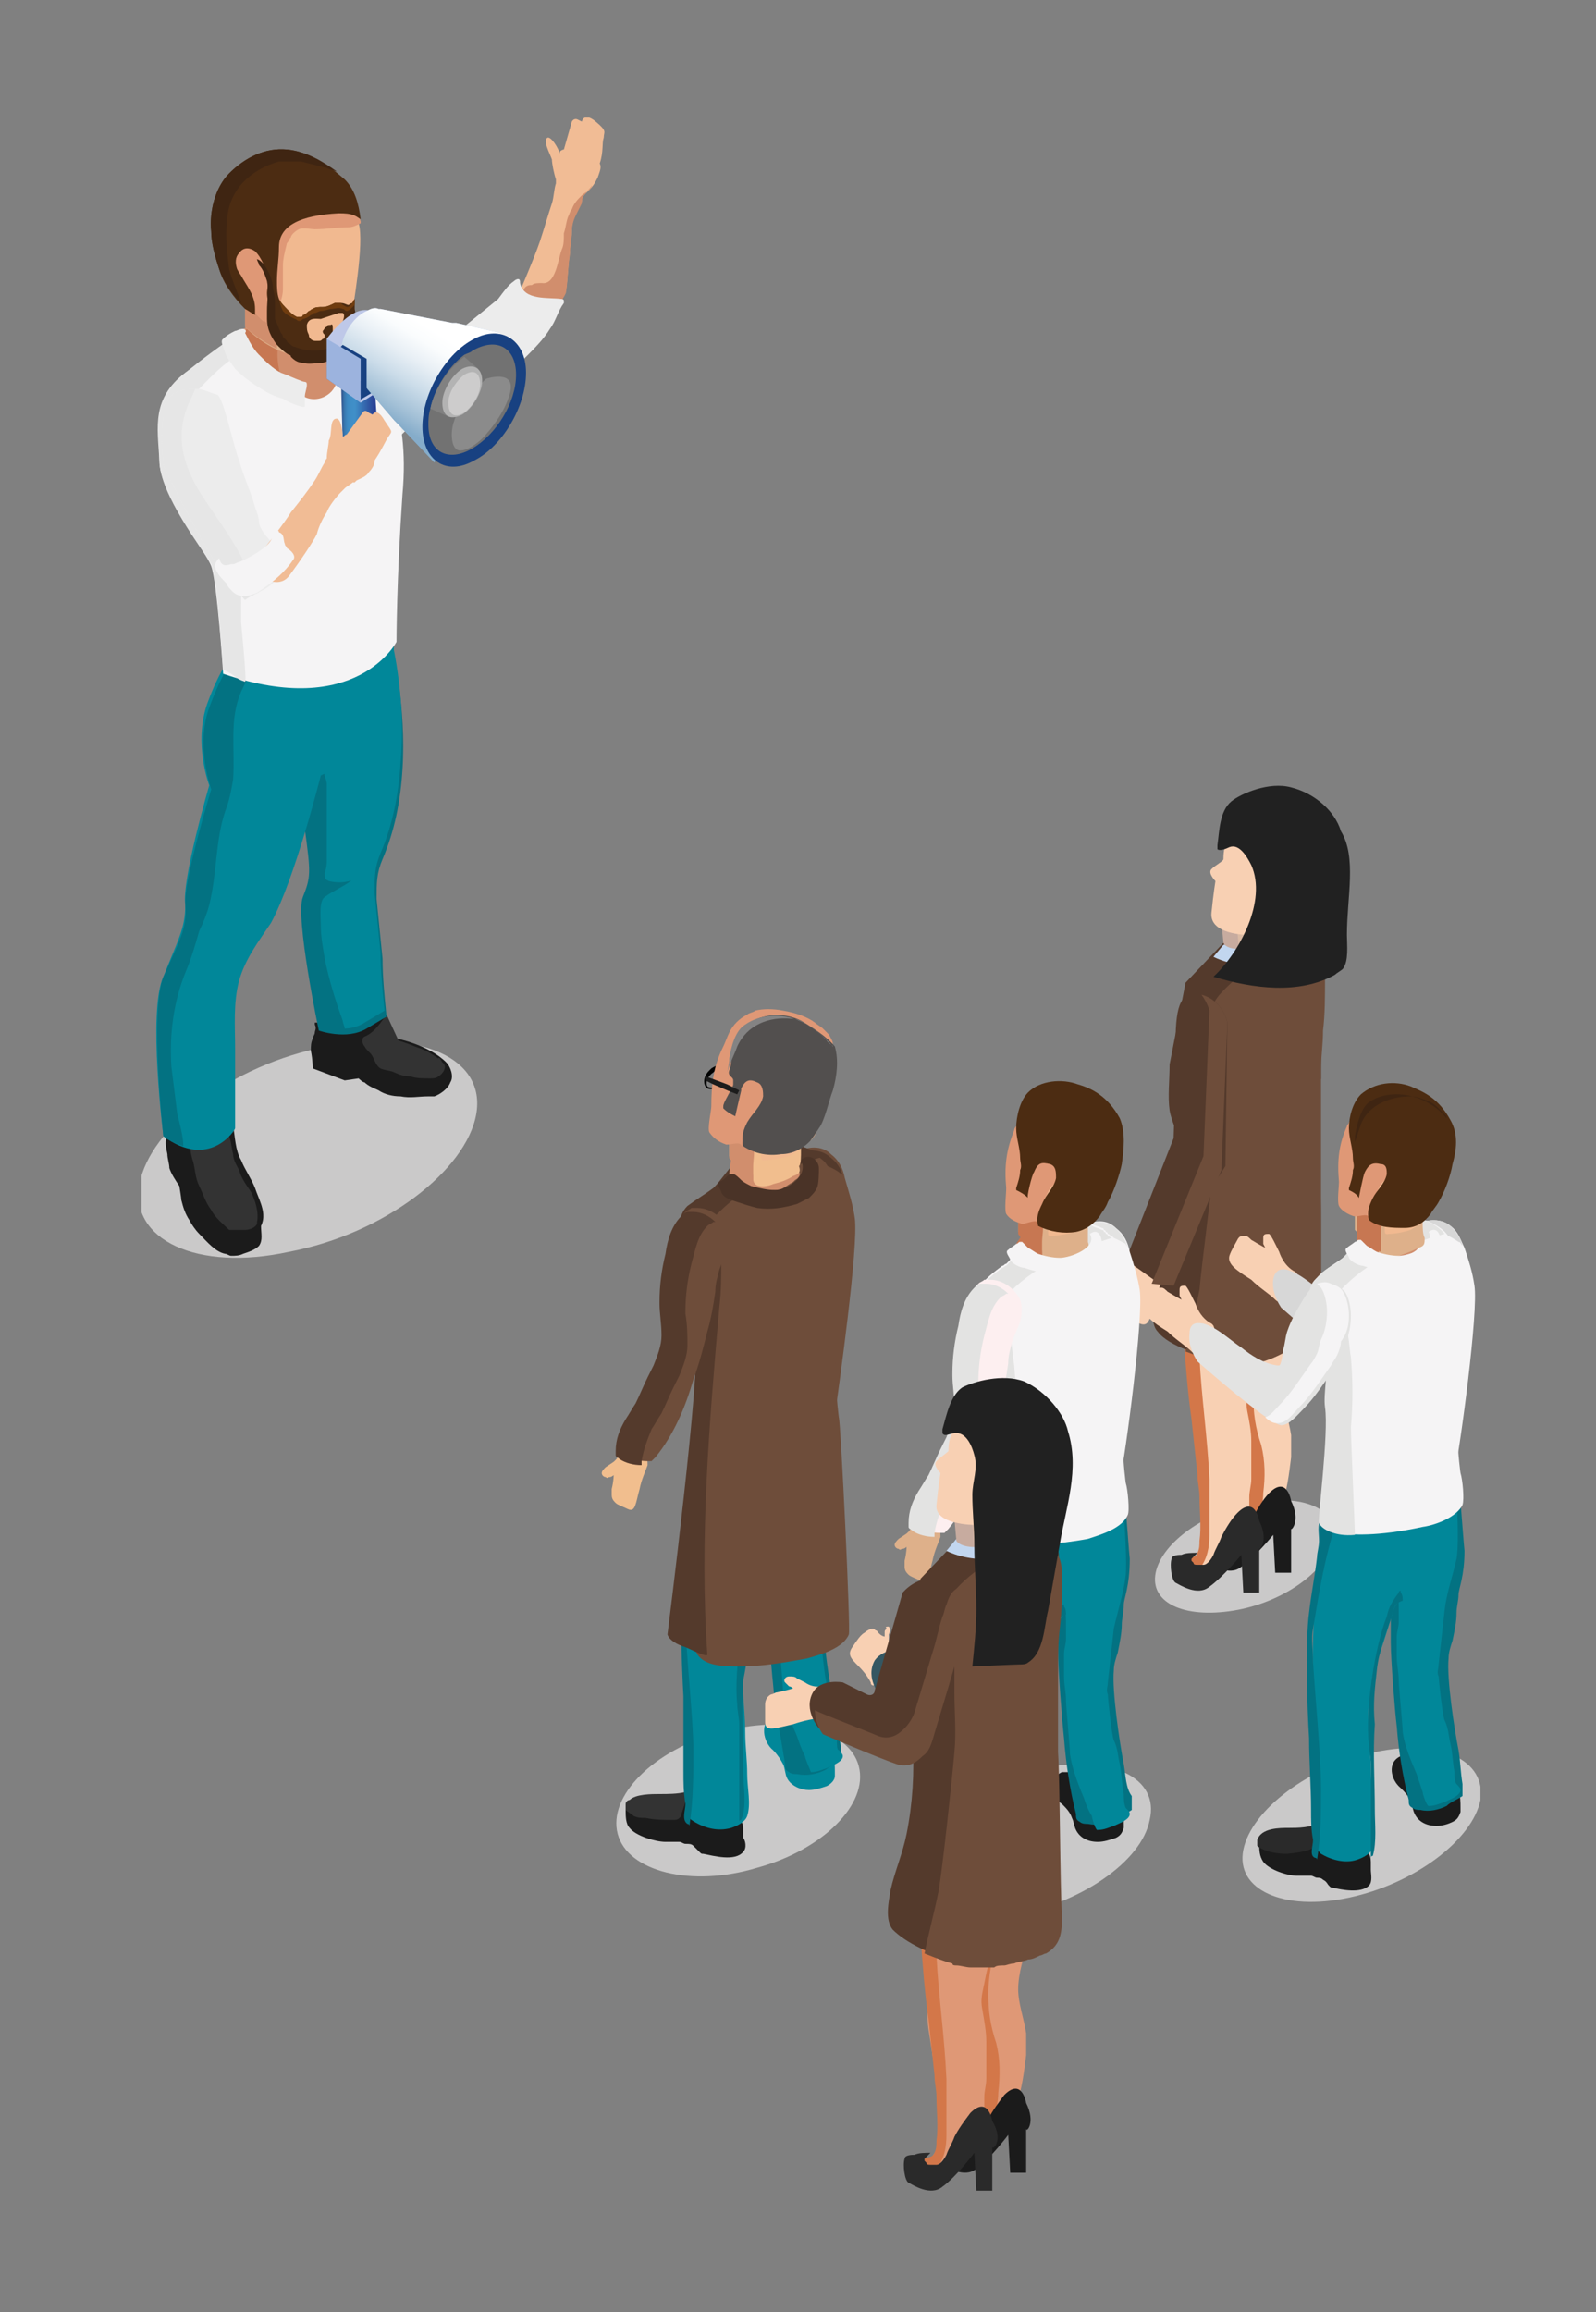 <?xml version="1.0" encoding="utf-8"?>
<!-- Generator: Adobe Illustrator 25.0.1, SVG Export Plug-In . SVG Version: 6.00 Build 0)  -->
<svg version="1.1" id="Capa_1" xmlns="http://www.w3.org/2000/svg" xmlns:xlink="http://www.w3.org/1999/xlink" x="0px" y="0px"
	 viewBox="0 0 80.1 116" style="enable-background:new 0 0 80.1 116;" xml:space="preserve">
<rect x="0" y="0" width="80.1" height="116" fill="#808080" stroke="none"/>
<style type="text/css">
	.st0{clip-path:url(#SVGID_2_);}
	.st1{fill:#F1BC95;}
	.st2{fill:#D18E6D;}
	.st3{fill:#CAC9C9;}
	.st4{fill:#1B1B1B;}
	.st5{fill:#333333;}
	.st6{fill:#037282;}
	.st7{fill:#018799;}
	.st8{fill:#ECECEC;}
	.st9{fill:#F5F4F5;}
	.st10{fill:#E6E6E6;}
	.st11{fill:#C77752;}
	.st12{fill:#DEB08A;}
	.st13{fill:#F1B990;}
	.st14{fill:#DF9876;}
	.st15{fill:#4C2C12;}
	.st16{fill:#3F2512;}
	.st17{fill:#6F3C0F;}
	.st18{fill:url(#SVGID_3_);}
	.st19{fill:#BEC8E8;}
	.st20{fill:#184181;}
	.st21{fill:url(#SVGID_4_);}
	.st22{fill:url(#SVGID_5_);}
	.st23{fill:#727272;}
	.st24{fill:#8B8B8B;}
	.st25{fill:#818181;}
	.st26{fill:#B3B3B3;}
	.st27{fill:#CDCCCC;}
	.st28{fill:#9CB3DE;}
	.st29{fill:#F8D0B3;}
	.st30{fill:#D37749;}
	.st31{fill:#543A2C;}
	.st32{fill:#C2D6EF;}
	.st33{fill:#C7AB9F;}
	.st34{fill:#DBBAA4;}
	.st35{fill:#6E4D3A;}
	.st36{fill:#212121;}
	.st37{fill:#2A2A2A;}
	.st38{fill:#355762;}
	.st39{fill:#E3E3E2;}
	.st40{fill:#FDEFF0;}
	.st41{fill:#010202;}
	.st42{fill:#F1BE8E;}
	.st43{fill:#524F4E;}
	.st44{fill:#4A3327;}
	.st45{fill:#848383;}
	.st46{fill:#1C1C1C;}
	.st47{fill:#D7D7D7;}
</style>
<g>
	<defs>
		<rect id="SVGID_1_" x="7.1" y="5.9" width="67.2" height="104.2"/>
	</defs>
	<clipPath id="SVGID_2_">
		<use xlink:href="#SVGID_1_"  style="overflow:visible;"/>
	</clipPath>
	<g class="st0">
		<path class="st1" d="M27.7,8c0,0.2,0.1,0.7,0.2,1c0,0.1,0,0.1,0,0.2c-0.1,0.3-0.1,0.7-0.2,1c-0.2,0.6-0.4,1.3-0.6,1.9
			c-0.3,0.9-1.3,3.2-1.3,3.2c0.9,1.5,2.5-0.1,2.6-0.7c0.1-0.6,0.1-1.3,0.2-1.9c0-0.4,0.1-0.8,0.1-1.2c0-0.3,0.1-0.6,0.2-0.8
			c0.1-0.2,0.2-0.4,0.3-0.6c0-0.2,0.1-0.3,0.2-0.4c0,0,0,0,0.1-0.1c0,0,0,0,0.1-0.1c0.2-0.2,0.3-0.4,0.4-0.6
			c0.1-0.3,0.2-0.5,0.1-0.7c0.2-0.6,0.1-1,0.2-1.3c0-0.3,0.2-0.3-0.4-0.8c-0.6-0.5-0.7,0-0.7,0s0,0-0.2-0.1
			c-0.2-0.1-0.3,0.1-0.3,0.1l-0.4,1.4c-0.1,0-0.2,0.1-0.2,0.1s0,0,0,0.1c-0.1-0.3-0.4-0.8-0.6-0.8C27.2,7,27.6,7.7,27.7,8z"/>
		<path class="st2" d="M28.5,10.9c-0.1,0.3-0.1,0.5-0.2,0.8c0,0.3,0,0.6-0.1,0.8c-0.2,0.5-0.3,1.8-1,1.7c-0.2,0-0.4,0-0.5,0.1
			c-0.1,0-0.3,0-0.4,0.2c-0.1,0.2-0.2,0.4-0.4,0.6c0.3,0,0.6,0,0.8,0.1c0.2,0.1,0.5,0.5,0.7,0.5c0.1,0,0.4-0.2,0.5-0.3
			c0.3-0.3,0.4-0.5,0.5-0.7c0.1-0.6,0.1-1.3,0.2-1.9c0-0.4,0.1-0.8,0.1-1.2c0-0.3,0.1-0.6,0.2-0.8c0.1-0.2,0.2-0.4,0.3-0.6
			c0-0.3,0.1-0.4,0.2-0.5c0.1-0.2,0.2-0.2,0.3-0.4c0,0.2-0.4,0.4-0.5,0.5c-0.2,0.2-0.4,0.4-0.5,0.7C28.6,10.6,28.6,10.7,28.5,10.9z"
			/>
		<path class="st3" d="M23.9,55.9c-0.5,2.8-4.6,6-9.4,6.9c-4.6,1-8-0.6-7.5-3.4c0.5-2.8,4.6-6,9.4-6.9
			C21.1,51.6,24.4,53.1,23.9,55.9z"/>
		<path class="st4" d="M15.8,51.8c0,0.1-0.1,0.2-0.1,0.3c-0.1,0.2-0.1,0.4-0.1,0.6c0.1,0.5,0.1,0.9,0.1,0.9l1.6,0.6l0.7-0.1
			c0,0,0.2,0.2,0.3,0.2c0.2,0.2,0.5,0.3,0.7,0.4c0.3,0.2,0.7,0.3,1.1,0.3c0.5,0.1,0.9,0,1.4,0c0.1,0,0.2,0,0.3,0
			c0.3-0.1,0.7-0.4,0.8-0.7c0.2-0.3,0-0.8-0.2-1c-0.9-0.9-2.5-1.2-2.5-1.2l-0.7-1.4c0,0-1.1,0.4-1.2,0.4c-0.3,0.1-0.6,0.3-1,0.2
			c-0.4-0.1-0.7,0-1.1,0c0,0,0,0-0.1,0c0,0,0,0,0,0.1C15.9,51.6,15.8,51.7,15.8,51.8z"/>
		<path class="st5" d="M22.2,53.3c0.3,0.2,0,0.6-0.2,0.7c-0.1,0.1-0.3,0.1-0.4,0.1c-0.4,0-0.7,0-1-0.1c-0.3,0-0.6-0.1-0.8-0.2
			c-0.2-0.1-0.5-0.1-0.7-0.2c-0.2-0.1-0.3-0.4-0.4-0.6c-0.1-0.2-0.3-0.3-0.4-0.5c-0.1-0.1-0.2-0.4,0-0.5c0.5-0.2,0.8-0.7,1.1-1.1
			l0.6,1.3l0.3,0.1c0.3,0.1,0.5,0.2,0.8,0.3c0.3,0.1,0.6,0.3,0.9,0.5C22,53,22.1,53.1,22.2,53.3z"/>
		<path class="st4" d="M13.1,60.4c-0.1-0.3-0.2-0.5-0.3-0.8c-0.2-0.5-0.5-0.9-0.7-1.4c-0.3-0.5-0.3-1.2-0.4-1.7v-0.1
			c-0.1-0.2-0.7-0.2-1-0.2c-0.3,0-0.6,0-0.9,0.1c-0.4,0.1-0.7,0.2-1.1,0.4c-0.5,0.3-0.4,0.7-0.3,1.2c0,0.2,0.1,0.5,0.1,0.7
			c0.1,0.3,0.3,0.6,0.5,0.9H9c0,0,0.1,0.6,0.1,0.7c0.1,0.4,0.2,0.7,0.4,1c0.1,0.2,0.3,0.5,0.5,0.7c0.4,0.4,0.8,0.9,1.3,1
			c0.1,0,0.2,0.1,0.3,0.1c0.2,0,0.4,0,0.6-0.1c0.3-0.1,0.6-0.2,0.8-0.4c0.2-0.3,0.1-0.6,0.1-1C13.3,61.1,13.2,60.7,13.1,60.4z"/>
		<path class="st5" d="M10.4,56.8c0.2-0.1,0.4-0.2,0.6-0.2c0.2,0,0.3,0.1,0.4,0.2c0.2,0.3,0.2,0.7,0.3,1.1c0,0.3,0.2,0.6,0.3,0.8
			c0.1,0.4,0.4,0.8,0.6,1.1c0.2,0.4,0.4,1,0.3,1.5v0.1c-0.1,0.2-0.4,0.3-0.6,0.3c-0.1,0-0.3,0-0.4,0c-0.1,0-0.3,0-0.4,0
			c-0.3-0.3-0.7-0.6-0.9-1c-0.3-0.4-0.4-0.8-0.6-1.2c-0.2-0.4-0.2-0.8-0.3-1.2c-0.1-0.3-0.2-0.7-0.1-1c0.1-0.2,0.2-0.4,0.4-0.4
			c0.1,0,0.2,0,0.3-0.1C10.1,57,10.2,56.9,10.4,56.8z"/>
		<path class="st6" d="M16.3,36.4c0,0-1.3,3-1,5.2c0.3,2.2,0.3,2.4-0.1,3.4c-0.4,1,0.8,6.7,0.8,6.7s1.4,0.5,2.4-0.1
			c1-0.6,1-0.6,1-0.6c-0.1-1-0.2-2-0.2-2.9c-0.1-1-0.2-2-0.3-3c0-0.8,0-1.3,0.3-2c0.6-1.4,0.9-2.9,1-4.5c0.2-3.1-0.5-6.1-0.5-6.1
			L16.3,36.4z"/>
		<path class="st7" d="M19.7,32.3L19,33.1c-0.5,0.7-0.9,1.6-1.5,2.2c-0.4,0.4-0.9,0.7-1.2,1.1c0,0,0,0.1-0.1,0.1
			c-0.1,0.2-0.2,0.5-0.3,0.9c0,0.7,0.4,1.3,0.5,1.9c0,0.3,0,0.7,0,1.1c0,0.5,0,0.9,0,1.4c0,0.4,0,0.9,0,1.3c0,0.2,0,0.4-0.1,0.7
			c0,0.3,0,0.3,0.2,0.4c0.4,0.1,0.9,0.1,1.3-0.1c-0.1,0-0.1,0-0.2,0.1c-0.4,0.3-0.9,0.5-1.3,0.8c-0.3,0.2-0.2,1-0.2,1.4
			c0,0.6,0.1,1.1,0.2,1.7c0.2,1,0.5,2,0.9,3.1c0,0.1,0.1,0.3,0.1,0.4c0.3,0,0.7-0.1,1-0.3c1-0.6,1-0.6,1-0.6c-0.1-1-0.2-2-0.2-2.9
			c-0.1-1-0.2-2-0.3-3c0-0.8,0-1.3,0.3-2c0.6-1.4,0.9-2.9,1-4.5C20.4,35.2,19.7,32.3,19.7,32.3z"/>
		<path class="st7" d="M8.2,57c0,0-0.8-6.3,0-8c0.7-1.8,1.1-2.4,1.1-3.6c-0.2-1.2,1.2-6,1.2-6s-0.8-2.1-0.1-4.1
			c0.7-1.9,1.2-2.3,1.2-2.3s1.5,1,4.8-0.5c3.2-1.5,3.1-2,3.1-2s0.9,3.4-0.6,5.6c-1.4,2.3-2.8,2.8-2.8,2.8s-1.3,5.2-2.5,7.4
			c-0.6,0.9-1.3,1.8-1.6,2.9c-0.3,1.1-0.2,2.3-0.2,3.4c0,1.3,0,2.7,0,4C11.8,56.7,10.5,58.7,8.2,57z"/>
		<path class="st6" d="M12.1,34.7c0.1-0.2,0.6-1.3,0.7-1.3c-0.7-0.1-1.1-0.3-1.1-0.3s-0.5,0.5-1.2,2.4c-0.7,1.9,0.1,4.1,0.1,4.1
			s-1.4,4.6-1.3,5.8c0.1,1.2-0.3,1.8-1.1,3.6c-0.7,1.8,0,8,0,8c0.4,0.3,0.7,0.4,1,0.5c0-0.5-0.2-1.2-0.3-1.6
			c-0.1-0.8-0.2-1.6-0.3-2.4c-0.1-1.6,0.1-3.2,0.7-4.7c0.3-0.7,0.5-1.4,0.7-2.1c0.2-0.4,0.4-0.9,0.5-1.3c0.4-1.6,0.3-3.2,0.8-4.7
			c0.2-0.5,0.3-1,0.4-1.6C11.8,37.5,11.5,36.1,12.1,34.7z"/>
		<path class="st8" d="M25.8,14.1C25.8,14.1,25.9,14.1,25.8,14.1c0.1-0.1,0.2-0.1,0.2-0.1c0.1,0,0.1,0.1,0.1,0.2
			c0.2,0.9,1.4,0.7,2.1,0.8c0,0,0.1,0,0.1,0.1c0,0,0,0,0,0.1c-0.3,0.4-0.4,0.9-0.7,1.3c-0.3,0.5-0.8,1-1.2,1.4
			c-0.7,0.7-1.4,1.4-2.3,1.9c-1,0.5-2.1,0.7-3.1,1.3c-0.4,0.3-0.8,0.6-1.1,1c-0.1,0.1-0.2,0.2-0.3,0.2c-0.1,0-0.2-0.1-0.3-0.1
			c-0.9-0.8-2.1-2.3-1.4-3.6c0.5-0.9,1-1.1,2.5-1.5c1.5-0.4,3-0.8,3-0.8c0.5-0.4,1.1-0.9,1.6-1.3C25.3,14.6,25.5,14.3,25.8,14.1z"/>
		<path class="st8" d="M19.8,18.1c-0.1-0.6-0.2-0.9-0.7-1.4c-0.7-0.8-1.9-0.4-1.9-0.4c-0.3,0-0.4,0.4-0.5,0.9c0.5,0.1,1.1,0,1.5,0
			c0.5,0,1,0.3,1.3,0.7C19.7,17.9,19.7,18,19.8,18.1z"/>
		<path class="st9" d="M20.2,24.8c-0.3,4.3-0.3,7.4-0.3,7.4s-2,3.9-8.7,1.6c0,0-0.3-4.6-0.6-5.4C10.3,27.6,8,24.7,8,23.1
			c0-1.7-0.4-3.1,1.3-4.4c1-0.7,1.8-1.4,2.6-1.9c0.6-0.4,1.3-0.7,2-1c0.6-0.2,1.3-0.2,2,0c1.1,0.3,2.2,1,2.6,1.6
			C19.1,18.4,20.6,20.4,20.2,24.8z"/>
		<path class="st10" d="M15.9,15.8c-0.7-0.2-1.4-0.3-2,0c-0.7,0.2-1.3,0.6-2,1c-0.8,0.5-1.6,1.1-2.6,1.9c-1.7,1.3-1.4,2.7-1.3,4.4
			c0,1.7,2.2,4.5,2.6,5.2c0.3,0.7,0.6,5.3,0.6,5.3c0.7,0.3,0.5,0.4,1.1,0.6c0.1,0-0.2-2.9-0.2-3c0-1.8,0.1-3.9-0.6-5.7
			c-0.3-0.8-0.8-1.5-1.4-2.2c-0.3-0.4-0.4-0.8-0.5-1.2c-0.1-0.5-0.2-0.9-0.2-1.4c0-0.2,0-0.4,0.1-0.6c0.1-0.2,0.2-0.3,0.4-0.5
			c0.6-0.6,1.4-1.5,2.3-1.9c0.9-0.4,2-0.5,3-0.6c1-0.1,2-0.1,3,0C17.8,16.6,16.9,16.1,15.9,15.8z"/>
		<path class="st2" d="M16.9,18.7c0.2,1-1,1.7-1.8,1.1c-0.4-0.3-0.9-0.7-1.3-1.1c-1.6-1.4-1.9-2-1.9-2c0.6-0.4,1.3-0.7,2-1
			c0.6-0.2,1.3-0.2,2,0C15.9,15.8,16.7,17.5,16.9,18.7z"/>
		<path class="st11" d="M14,18.5c-0.1-0.5-0.1-1,0-1.4c0-0.5,0.2-0.9,0.2-1.3v-0.1c-0.1,0-0.2,0-0.3,0.1c-0.7,0.2-1.3,0.6-2,1
			c0,0,0.2,0.6,1.9,2c0.1,0.1,0.3,0.2,0.4,0.3C14.1,18.9,14,18.6,14,18.5z"/>
		<path class="st8" d="M12.2,16.5c-0.2,0-0.3,0.1-0.4,0.1c-0.2,0.1-0.4,0.2-0.6,0.4c-0.2,0.1,0.1,0.6,0.1,0.7
			c0.1,0.3,0.3,0.5,0.5,0.8c0.4,0.4,0.8,0.7,1.3,1c0.3,0.2,0.7,0.4,1.1,0.5c0.1,0.1,1,0.5,1.1,0.4v-0.2c0-0.1,0-0.2,0-0.3
			c0-0.2,0.1-0.4,0.1-0.6c0-0.2-0.1-0.1-0.3-0.2c-0.3-0.1-0.7-0.3-1-0.4c-0.4-0.2-0.8-0.6-1.1-0.9c-0.3-0.3-0.5-0.7-0.7-1.1
			C12.4,16.6,12.3,16.5,12.2,16.5z"/>
		<path class="st9" d="M17.7,17c0-0.2,0-0.5-0.3-0.7c-0.2-0.1-0.4,0-0.5,0.1c-0.2,0.1-0.2,0.2-0.2,0.4c0.1,0.5,0,0.9-0.2,1.3
			c-0.1,0.1-0.1,0.2-0.1,0.3c0,0.1,0.1,0.1,0.1,0.2c0.2,0.3,0.4,0.8,0.5,1.2c0.2-0.1,0.2-0.2,0.3-0.4c0.1-0.3,0.3-0.5,0.4-0.8
			c0-0.1,0.1-0.2,0.1-0.3c0-0.1,0-0.2,0-0.3c0-0.2,0-0.4-0.1-0.5C17.7,17.4,17.7,17.2,17.7,17z"/>
		<path class="st12" d="M12.3,15.1v1.3c0,0,0.9,1,2.3,1.4c1.4,0.4,1.8,0.1,1.8,0.1V15C16.4,15,12.6,13.6,12.3,15.1z"/>
		<path class="st2" d="M12.3,15.1v1.3c0,0,0.6,0.6,1.6,1.1c0-0.2,0-0.4,0-0.6c0-0.4,0.1-0.9,0-1.3c0-0.4-0.2-0.8-0.3-1.2
			C12.9,14.4,12.4,14.6,12.3,15.1z"/>
		<path class="st13" d="M17.6,16.3c-0.1,0.9-0.9,1.2-2,1c-0.5-0.1-1.1-0.4-1.6-0.7c-0.2-0.1-0.3-0.2-0.5-0.3l-0.1-0.1l-0.1-0.1h-0.1
			c-3-2.9-1.3-3.3-0.8-4.7c0-0.1,0.1-0.2,0.1-0.3c0-0.1,0.1-0.2,0.2-0.2c0.7-1.2,2.5-1.9,3.4-1.8c0.7,0.1,1.2,0.5,1.5,1.1
			c0.2,0.3,0.3,0.6,0.4,0.9v0.1C18.3,12.2,17.7,15.4,17.6,16.3z"/>
		<path class="st14" d="M18.1,11.2c-0.2,0.1-0.4,0.2-0.6,0.2c-0.6,0-1.1,0.1-1.7,0.1c-0.2,0-0.6-0.1-0.8,0c-0.2,0.1-0.4,0.3-0.4,0.4
			c-0.1,0.1-0.1,0.2-0.2,0.3c-0.1,0.4-0.2,0.8-0.2,1.1c0,0.4,0,0.8,0,1.2c0,0.3-0.1,0.6-0.2,0.9c-0.1,0.4,0,0.9,0.1,1.3
			c-0.2-0.1-0.3-0.2-0.5-0.3l-0.1-0.1l-0.1-0.1c-0.1-0.1-0.2-0.1-0.2-0.1c-3-2.9-1.3-3.3-0.8-4.7c0-0.1,0.1-0.2,0.1-0.3
			c0-0.1,0.1-0.2,0.2-0.2c0.4-0.5,1-0.8,1.6-0.9c0.4-0.1,0.8-0.1,1.2-0.1c0.5,0,1.1,0,1.6,0.2c0.1-0.1,0.3,0,0.6,0.1
			c0.2,0.3,0.3,0.6,0.4,0.9C18.1,11.1,18.1,11.1,18.1,11.2z"/>
		<path class="st15" d="M17.8,15.6c0-0.1,0-0.3,0-0.4c0-0.1,0-0.1,0-0.2l-0.1,0.2c-0.1,0-0.2,0.1-0.2,0.1c-0.1,0-0.2-0.1-0.4-0.1
			c-0.1,0-0.2,0-0.3,0c-0.2,0.1-0.4,0.2-0.6,0.2s-0.4,0-0.5,0.1c-0.1,0-0.1,0.1-0.2,0.1c-0.1,0.1-0.2,0.2-0.3,0.2
			c0,0.1-0.1,0.1-0.1,0.1c-0.1,0-0.1,0-0.2,0c-0.2-0.1-0.3-0.2-0.4-0.3c-0.2-0.2-0.4-0.4-0.5-0.6c-0.1-0.3-0.1-0.6-0.1-0.9
			c0-0.6,0.1-1.1,0.1-1.7c0-1.1,1.1-1.6,3-1.7c0.7,0,0.8,0.1,1.1,0.3C18,10.2,17.8,9.5,17.3,9c-0.8-0.7-1.8-1.4-2.9-1.5
			c-1.1-0.1-2.1,0.4-2.9,1.2c-0.7,0.7-1,1.9-0.9,2.9c0,0.6,0.2,1.3,0.4,1.9c0.2,0.7,0.7,1.4,1.3,2c0.2,0.1,0.3,0.2,0.5,0.3v-0.3
			c0-0.6-0.3-1-0.6-1.5c-0.1-0.2-0.2-0.3-0.3-0.5c-0.1-0.3-0.1-0.6,0.1-0.8c0.2-0.3,0.5-0.3,0.8-0.1c0.2,0.2,0.3,0.4,0.4,0.6
			c0,0.2,0.1,0.5,0.2,0.8c0.1,0.2,0,0.5,0,0.7c0,0.3,0.1,0.5,0.1,0.8c0,0.3,0.1,0.6,0.2,0.8c0.2,0.5,0.5,0.8,0.9,1.1
			C15,17.8,15.5,18,16,18c0.3,0,0.6-0.1,0.9-0.3c0.1-0.1,0.2-0.2,0.3-0.3s0.2-0.2,0.3-0.3c0-0.1,0.1-0.1,0.1-0.2
			C17.7,16.5,17.8,16.1,17.8,15.6z M17,15.7c0.1,0,0.2,0,0.2,0c0.2,0.1-0.1,0.7-0.2,0.8c-0.1,0.1-0.3,0.3-0.3,0.1v-0.1
			c0-0.1,0-0.3-0.1-0.2c-0.1,0-0.2,0-0.2,0.1c-0.1,0-0.1,0.1-0.2,0.2c0,0.1,0,0.1,0.1,0.2c0,0.1,0,0.2-0.1,0.2
			c-0.1,0.1-0.1,0.1-0.2,0.1c-0.1,0-0.1,0-0.2,0s-0.3-0.1-0.3-0.3c-0.1-0.2-0.1-0.3-0.1-0.5c0.1-0.4,0.5-0.3,0.7-0.3
			C16.4,15.9,16.7,15.8,17,15.7z"/>
		<path class="st16" d="M15.1,8.1c0.4,0.1,0.8,0.2,1.2,0.3c0.1,0,0.2,0.1,0.3,0.1c0.1,0,0.2,0.1,0.3,0.1c-0.7-0.5-1.5-1-2.5-1.1
			c-1.1-0.1-2.1,0.4-2.9,1.2c-0.7,0.7-1,1.9-0.9,2.9c0,0.6,0.2,1.3,0.4,1.9c0.2,0.6,0.6,1.2,1.1,1.7c0-0.1-0.1-0.2-0.1-0.3
			c-0.2-0.5-0.4-1-0.5-1.4c-0.1-0.8-0.2-1.6-0.1-2.5c0.1-1.5,1.2-2.5,2.6-2.9C14.4,8.1,14.7,8.1,15.1,8.1z"/>
		<path class="st17" d="M17.7,15.4c0.1-0.1,0.1-0.1,0.1-0.2c0-0.1,0-0.1,0-0.2c-0.1,0.1-0.1,0.2-0.2,0.3c-0.1,0.1-0.1,0.1-0.2,0.1
			c-0.2-0.1-0.2-0.1-0.3-0.2c-0.1,0-0.2,0-0.3,0c-0.2,0.1-0.4,0.2-0.6,0.2c-0.2,0-0.4,0-0.5,0.1c-0.1,0-0.1,0.1-0.2,0.1
			c-0.1,0.1-0.2,0.2-0.3,0.2c0,0.1-0.1,0.1-0.1,0.1c-0.1,0-0.1,0-0.2,0c-0.2-0.1-0.3-0.2-0.4-0.3c-0.2-0.2-0.4-0.4-0.5-0.6v-0.1
			c0,0.2,0.1,0.5,0.2,0.7c0,0,0,0,0.1,0.1c0.1,0.1,0.3,0.2,0.5,0.3c0.1,0,0.1,0.1,0.2,0.1s0.1,0,0.2-0.1c0.1,0,0.3-0.1,0.4-0.2
			c0.1,0,0.1-0.1,0.2-0.1s0.2-0.1,0.3-0.1c0.2,0,0.4-0.1,0.5-0.1c0.2,0,0.4-0.1,0.6,0c0.1,0,0.1,0.1,0.2,0.1
			C17.5,15.6,17.6,15.5,17.7,15.4z"/>
		<path class="st16" d="M17.7,15.8c0,0.1,0,0.2-0.1,0.2c0,0.2-0.1,0.4-0.2,0.5c-0.3,1.1-1.6,1.3-2.6,0.9c-0.1,0-0.2-0.1-0.2-0.1
			c-0.1-0.1-0.2-0.1-0.2-0.2c-0.1-0.1-0.2-0.2-0.2-0.2s0-0.1-0.1-0.2c-0.1-0.2-0.2-0.5-0.3-0.7c0-0.2,0-0.5,0-0.7
			c0-0.3,0-0.5-0.1-0.8c0-0.3-0.1-0.6-0.2-0.8c-0.1-0.2-0.3-0.6-0.6-0.7c0,0.1,0.1,0.2,0.1,0.3c0.2,0.2,0.3,0.5,0.4,0.8
			c0.1,0.5,0,1,0,1.5c0,0.1,0,0.3,0,0.4c0,0.5,0.2,0.9,0.5,1.3c0.2,0.2,0.4,0.4,0.6,0.5c0,0,0.1,0,0.1,0.1c0.1,0.1,0.3,0.3,0.6,0.3
			c0.3,0.1,0.7,0,1,0c0.4-0.1,0.7-0.3,1-0.5c0.3-0.3,0.3-0.6,0.5-0.9c0.1-0.4,0.2-0.9,0.1-1.3C17.8,15.6,17.7,15.7,17.7,15.8z"/>
		<path class="st8" d="M14.6,28.1c0,0-0.6,1.1-1.4,1.5c-0.2,0.1-0.3,0.2-0.4,0.2c-0.4,0.2-0.5,0.3-0.5,0.3s-1.1-1.1-2.1-2.9
			c-1-1.8-1.7-3.2-1.9-3.7c-0.1-0.1-0.1-0.3-0.1-0.4c-0.1-0.7-0.1-1.5,0-2.2c0-0.4,0-0.6,0.2-0.8c0.2-0.4,0.6-0.5,1.1-0.6
			c0.1,0,0.2,0,0.3,0c0.4,0,0.7,0.2,1.1,0.3c0.3,0.1,0.8,2.5,1.1,3.3c0.2,0.7,0.5,1.4,0.7,2c0.1,0.4,0.3,0.8,0.3,1.1
			C13,26.8,14.6,28.1,14.6,28.1z"/>
		
			<linearGradient id="SVGID_3_" gradientUnits="userSpaceOnUse" x1="18.883" y1="139.13" x2="16.994" y2="139.13" gradientTransform="matrix(1 0 0 -1 0.138 159.786)">
			<stop  offset="0.127" style="stop-color:#2A4295"/>
			<stop  offset="0.635" style="stop-color:#408FC8"/>
			<stop  offset="0.777" style="stop-color:#3F8DC6"/>
			<stop  offset="0.852" style="stop-color:#3C85BE"/>
			<stop  offset="0.91" style="stop-color:#3978B0"/>
			<stop  offset="0.961" style="stop-color:#36659D"/>
			<stop  offset="0.987" style="stop-color:#325790"/>
		</linearGradient>
		<path class="st18" d="M18.8,19.3l0.2,3.1c0,0-0.5,0.5-1.1,0.3c-0.6-0.3-0.7-0.4-0.7-0.4l-0.1-3.8L18.8,19.3z"/>
		<path class="st19" d="M18.1,20.2L16.4,19v-2c0,0,1.4-2,2.4-1.3c1,0.7,0.9,3.5,0.9,3.5L18.1,20.2z"/>
		<path class="st20" d="M17.5,17.9c0.3,0.1,0.7-0.3,0.5-0.6c-0.2-0.2-0.2-0.4-0.1-0.5c0,0,0.1,0,0.1-0.1c0.5,0,0.9-0.1,1.3-0.4
			c0.4,1.1,0.4,2.8,0.4,2.8l-1.7,1L16.4,19v-1.5C16.8,17.7,17.1,17.8,17.5,17.9z"/>
		
			<linearGradient id="SVGID_4_" gradientUnits="userSpaceOnUse" x1="19.561" y1="138.972" x2="21.376" y2="143.829" gradientTransform="matrix(1 0 0 -1 0.138 159.786)">
			<stop  offset="0.127" style="stop-color:#85ACCA"/>
			<stop  offset="0.635" style="stop-color:#C3CCE9"/>
			<stop  offset="0.8" style="stop-color:#C1CBE9"/>
			<stop  offset="0.887" style="stop-color:#B9C7E8"/>
			<stop  offset="0.955" style="stop-color:#AAC1E5"/>
			<stop  offset="0.987" style="stop-color:#A1BCDF"/>
		</linearGradient>
		<path class="st21" d="M17.1,17.7c0-0.8,0.6-1.8,1.3-2.1c0.2-0.1,0.4-0.2,0.6-0.1h0.1l3.6,0.7h0.1c0,0,0,0,0.1,0l2.2,0.5l-3.3,6.5
			L20,21.3l-0.1-0.1c0,0,0,0-0.1-0.1l-2.4-2.8C17.2,18.3,17.1,18,17.1,17.7z"/>
		
			<linearGradient id="SVGID_5_" gradientUnits="userSpaceOnUse" x1="18.756" y1="138.756" x2="21.614" y2="143.388" gradientTransform="matrix(1 0 0 -1 0.138 159.786)">
			<stop  offset="5.418720e-02" style="stop-color:#85ACCA"/>
			<stop  offset="0.213" style="stop-color:#A4C1D7"/>
			<stop  offset="0.443" style="stop-color:#CBDCE9"/>
			<stop  offset="0.654" style="stop-color:#E8EFF5"/>
			<stop  offset="0.838" style="stop-color:#FAFCFD"/>
			<stop  offset="0.975" style="stop-color:#FFFFFF"/>
		</linearGradient>
		<path class="st22" d="M17.1,17.7c0-0.8,0.6-1.8,1.3-2.1c0.2-0.1,0.4-0.2,0.6-0.1h0.1l3.6,0.7h0.1c0,0,0,0,0.1,0l2.2,0.5l-3.3,6.5
			L20,21.3l-0.1-0.1c0,0,0,0-0.1-0.1l-2.4-2.8C17.2,18.3,17.1,18,17.1,17.7z"/>
		<path class="st20" d="M26.4,18.7c0,1.7-1.2,3.7-2.6,4.4c-1.4,0.8-2.6,0-2.6-1.7c0-1.7,1.2-3.7,2.6-4.4
			C25.1,16.3,26.4,17,26.4,18.7z"/>
		<path class="st23" d="M21.5,21.3c0,1.4,1,1.9,2.2,1.2c1.2-0.7,2.2-2.3,2.2-3.7c0-1.4-1-1.9-2.2-1.2c-0.1,0.1-0.2,0.1-0.4,0.2
			c-0.8,0.6-1.5,1.7-1.7,2.7C21.5,20.8,21.5,21.1,21.5,21.3z"/>
		<path class="st24" d="M24.4,19c0,0,1.5-0.5,1.2,0.7c-0.3,1.2-1.4,2.3-1.4,2.3s-0.6,0.6-1.1,0.6c-0.5,0-0.5-1-0.3-1.5
			C22.9,20.7,23.5,19.8,24.4,19z"/>
		<path class="st25" d="M21.6,20.5l0.9,0.4l1.5-2.4l-0.7-0.6C22.5,18.5,21.8,19.5,21.6,20.5z"/>
		<path class="st26" d="M24.2,19.1c0,0.6-0.5,1.4-1,1.7c-0.6,0.3-1,0.1-1-0.6c0-0.6,0.5-1.4,1-1.7C23.8,18.2,24.2,18.5,24.2,19.1z"
			/>
		<path class="st27" d="M24.1,19.3c0,0.5-0.4,1.1-0.8,1.4c-0.5,0.3-0.8,0.1-0.8-0.5c0-0.5,0.4-1.1,0.8-1.4
			C23.8,18.5,24.1,18.7,24.1,19.3z"/>
		<path class="st28" d="M16.4,17l1.7,1v2.2L16.4,19V17z"/>
		<path class="st20" d="M18.4,19.6V18l-1.2-0.7l-0.1,0.1l1,0.6v1.8L18.4,19.6z"/>
		<path class="st10" d="M12.8,29.8c-0.4,0.2-0.5,0.3-0.5,0.3s-1.1-1.1-2.1-2.9c-1-1.8-1.7-3.2-1.9-3.7c-0.1-0.1-0.1-0.3-0.1-0.4
			c-0.1-0.7-0.1-1.5,0-2.2c0-0.4,0-0.6,0.2-0.8c0.2-0.4,0.6-0.5,1.1-0.6c0.1,0,0.2,0,0.3,0c-0.2,0.5-0.5,1-0.6,1.6
			c-0.3,1.3,0.2,2.6,0.9,3.7c0.7,1.1,1.5,2.1,2.1,3.3C12.4,28.6,12.6,29.2,12.8,29.8z"/>
		<path class="st1" d="M19.5,21.9c-0.2,0.3-0.3,0.6-0.7,1.2c0,0.2-0.1,0.4-0.3,0.6c-0.1,0.2-0.4,0.3-0.6,0.4
			c-0.1,0.1-0.1,0.1-0.1,0.1h-0.1c-0.1,0.1-0.3,0.2-0.4,0.3c-0.1,0.1-0.1,0.1-0.2,0.2c-0.2,0.2-0.6,0.7-0.7,1
			c-0.2,0.3-0.4,0.7-0.5,1.1c-0.2,0.4-0.8,1.3-1.4,2.1c-0.3,0.4-0.9,0.4-1.3,0l-0.6-0.6c0.7-0.8,1.7-2.1,2-2.6
			c0.4-0.5,0.8-1,1.2-1.6c0.2-0.3,0.3-0.6,0.5-0.9c0-0.1,0.1-0.2,0.1-0.2c0-0.3,0.1-0.7,0.1-0.9c0.2-0.3,0-1.1,0.4-1.1
			c0.2,0,0.3,0.6,0.3,0.9c0.1,0,0.1-0.1,0.2-0.1l0.8-1.1c0,0,0.1-0.2,0.3,0c0.2,0.1,0.2,0.1,0.2,0.1s0.2-0.4,0.6,0.3
			C19.7,21.7,19.7,21.6,19.5,21.9z"/>
		<path class="st9" d="M14.7,28.1c-0.4,0.6-1,1.1-1.6,1.5c-0.4,0.3-1.1,0.5-1.5,0c-0.1-0.1-0.2-0.2-0.2-0.3
			c-0.2-0.2-0.4-0.4-0.5-0.6c-0.2-0.3-0.1-0.5,0.1-0.7c0.1,0.4,0.3,0.4,0.6,0.3h0.1c0.1,0,0.2-0.1,0.3-0.1c0.7-0.3,1.9-1,1.6-1.4
			c-0.1-0.1-0.1-0.2-0.2-0.2c0,0,0.4-0.1,0.4,0c0.1,0,0.2,0,0.2,0.1c0.3,0.1,0.2,0.4,0.3,0.6c0,0.1,0.1,0.1,0.1,0.2
			C14.6,27.6,14.9,27.9,14.7,28.1z"/>
		<path class="st3" d="M66.9,77.3c-0.3,1.5-2.5,3.1-5,3.5c-2.5,0.4-4.2-0.4-3.9-1.9s2.5-3.1,5-3.5C65.5,74.9,67.3,75.8,66.9,77.3z"
			/>
		<path class="st29" d="M66.1,62.3c-0.2,0,0,1.3-0.1,1.4c0,0.2-0.1,0.4-0.1,0.6c-0.2,1-0.5,2-0.9,3c-0.3,0.7-0.6,1.7-0.6,2.5
			c0,0.7,0.3,1.5,0.4,2.2c0,0.4,0,0.7,0,1.1c-0.1,0.8-0.2,1.7-0.5,2.5c-0.1,0.3-0.2,0.7-0.4,0.9c-0.2,0.1-0.7,0.1-1,0.1
			s-0.5-0.1-0.7-0.3c-0.2-0.2-0.3-0.4-0.3-0.7V60.4c0.7,1.1,2,1.9,3.8,1.9C65.8,62.4,65.9,62.4,66.1,62.3z"/>
		<path class="st30" d="M62.9,70c0,0.9,0.1,1.6,0.4,2.5c0.2,0.8,0.2,1.6,0.1,2.4c0,0.4-0.1,0.7-0.1,1.1c0,0.1,0,0.7,0.1,0.8
			c-0.3-0.1-0.6-0.2-0.8-0.3c0.1-0.2,0.1-0.4,0.1-0.6c0-0.3,0-0.5,0-0.8c0-0.3,0.1-0.6,0.1-0.9c0-0.6,0-1.3,0-1.9
			c0-0.5-0.1-1-0.2-1.5c-0.1-0.5,0-0.8,0.1-1.3c0.2-1.1,0.6-2.2,0.5-3.3C63.4,67.3,62.9,68.6,62.9,70z"/>
		<path class="st4" d="M64.8,75.3c0,0-0.2-1.3-1.1-0.4c-0.3,0.3-0.6,0.8-0.8,1.2c-0.1,0.3-0.3,0.6-0.4,0.9c-0.1,0.2-0.3,0.5-0.5,0.5
			c-0.1,0-0.2,0-0.3,0c-0.1,0-0.2,0-0.2-0.1l-0.1-0.1c0,0,0,0,0-0.1c0.1-0.1,0.2-0.2,0.3-0.3c-0.3,0-0.6,0-0.8,0.1
			c-0.1,0-0.5,0-0.5,0.2c-0.1,0.3,0,1.1,0.2,1.2c0.2,0.1,1.1,0.7,1.7,0.2c0.7-0.5,1.6-1.6,1.6-1.6l0.1,1.9h0.8v-2.2
			C64.8,76.8,65.3,76.3,64.8,75.3z"/>
		<path class="st29" d="M62.4,70.8c0,0.1,0,0.3,0,0.4c0,0.8,0,1.5,0.1,2.3c0,0.3,0.1,0.6,0.1,1c0.1,0.7-0.1,1.4-0.2,2.1
			c-0.1,0.5-0.3,0.7-0.6,1.1c-0.3,0.4-0.6,0.7-0.9,1c-0.2,0.1-0.4,0.2-0.6,0.2c-0.1,0-0.4,0-0.5-0.1v-0.1c0.2-0.3,0.3-0.6,0.5-0.8
			c0.2-0.4,0.2-0.7,0.2-1c0-0.7,0-1.5-0.1-2.2c0-0.4-0.1-0.7-0.1-1.1c-0.1-0.7-0.2-1.3-0.3-2c-0.1-0.6,0-1.3-0.1-1.9
			c-0.1-0.9-0.2-1.8-0.3-2.7c-0.1-0.8-0.2-1.6,0-2.4c0.2-1,0.1-1.9-0.1-2.9c0-0.2-0.1-0.4-0.1-0.5h4.1c0,0.7,0,1.3,0,2
			c0,1.3-0.3,2.6-0.5,3.9c-0.1,0.6-0.3,1.2-0.4,1.8C62.5,69.3,62.4,70.1,62.4,70.8z"/>
		<path class="st30" d="M59.3,66.6c-0.1-1.1-0.1-2.1,0-3.2c0-0.6-0.1-1.2,0-1.8c0.1-0.9,1.9-0.6,2.4-0.6c0.6,0,1.2,0,1.8,0v0.8h-3.1
			c0,0-0.2,1.4-0.2,1.6c-0.1,0.6-0.1,1.3-0.1,1.9c0,0.9,0.1,1.9,0.1,2.8c0.1,2,0.4,4,0.5,6.1c0,0.9,0,1.9,0,2.8
			c0,0.6-0.1,1.2-0.5,1.7l-0.1,0.1H60c-0.2,0-0.3,0-0.5-0.1l-0.1-0.1c0-0.1,0-0.1,0-0.2v-0.1c0.2-0.2,0.6-0.1,0.7-0.4
			c0.1-0.2,0.1-0.4,0.1-0.6c0.1-0.7,0-1.5,0-2.2c0-0.4-0.1-0.7-0.1-1.1c-0.1-0.9-0.2-1.9-0.3-2.8c-0.2-1.4-0.3-2.8-0.4-4.2
			C59.3,66.8,59.3,66.7,59.3,66.6z"/>
		<path class="st31" d="M58.1,66.8c0.3,0.4,0.9,0.7,1.4,0.9c0.3,0.1,0.5,0.2,0.8,0.3c0.1,0,0.2,0.1,0.3,0.1c0.1,0,0.2,0.1,0.3,0.1
			c0.1,0,0.2,0,0.2,0.1c0.1,0,0.2,0,0.3,0.1c0.1,0,0.1,0,0.2,0c0.1,0,0.1,0,0.2,0c0,0,0,0,0.1,0c1,0.1,2.3-0.4,3.1-1
			c0.4-0.3,0.7-0.7,1-1.1c0.2-0.4,0.3-0.7,0.3-1.1c0-0.3,0-0.5,0-0.8c0-0.1,0-0.2,0-0.2c0-0.2,0-0.5,0-0.7c0-0.3,0-0.6,0-0.9
			c0-0.3,0-0.5,0-0.8c0-0.1,0-0.1,0-0.2c0-1.2,0-2.4-0.1-3.2c0-0.2,0-0.4,0-0.5c0-0.4,0-0.9,0-1.3c0-0.2,0-0.3,0-0.5
			c0-0.1,0-0.1,0-0.2v-0.1c0-0.6,0-1.1,0.1-1.7c0-0.1,0-0.2,0-0.3c0-0.1,0-0.3,0-0.4c0-0.6,0-1.1,0-1.7c0-0.7,0-1.4-0.1-2.1
			c0-0.2,0-0.4,0-0.5c0-0.2,0.1-0.5,0.2-0.7c0-0.1,0-0.2,0-0.2c0-0.2,0-0.4-0.2-0.5c-0.1-0.1-0.1-0.1-0.2-0.2
			c-0.7-0.4-1.3-0.5-2.1-0.5l-2.5,0.3l-1.9,2l-0.8,4.1c0,0.8-0.1,1.6,0,2.3c0.1,0.6,0.4,1,0.4,1.6v0.1c0.1,1.5,0,3.1-0.3,4.6
			c-0.2,1-0.6,1.9-0.8,2.8C57.9,65.4,57.7,66.4,58.1,66.8z"/>
		<path class="st32" d="M60.9,48l0.5-0.6l2.5-0.3c0,0,0.2,0,0.3,0c0.3,0.2,0.8,0.8-0.6,1.2C62.3,48.6,61.3,48.2,60.9,48z"/>
		<path class="st33" d="M63.8,46l0.1,1.1c0,0-0.2,0.4-1.3,0.5c-1.1,0.1-1.2-0.3-1.2-0.3l-0.1-1.1L63.8,46z"/>
		<path class="st34" d="M63.9,47.3c0,0-0.2,0.4-1.3,0.5c-0.2,0-0.3,0-0.4,0l-0.1-1.1l1.7-0.1L63.9,47.3z"/>
		<path class="st29" d="M62.6,46.9c0,0-1.9,0-1.8-1.1c0.1-1,0.2-1.6,0.2-1.6s-0.4-0.4-0.2-0.6c0.2-0.2,0.6-0.4,0.6-0.5s0-0.8,0.3-1
			c0.4-0.2,2-0.5,2-0.5l1.2,2.8l-1.1,2.5H62.6z"/>
		<path class="st29" d="M58.4,63.1c0.2,0.2,0.2,0.4,0.1,0.7s-0.4,0.9-0.5,1.4c-0.3,0.9-0.3,1.4-0.8,1.2c-0.3-0.1-0.6-0.3-0.8-0.4
			c-0.2-0.1-0.3-0.3-0.3-0.5c0-0.1,0-0.2,0.1-0.4c0.2-0.5,0.2-0.8,0.2-0.8l-0.2,0.1c-0.1,0-0.1,0.1-0.2,0c-0.1,0-0.2-0.2-0.2-0.3
			c0-0.2,0.2-0.2,0.3-0.3l0.3-0.2c0,0,0.6-0.2,0.7-0.9C57.3,62.2,58,62.7,58.4,63.1z"/>
		<path class="st35" d="M59.5,67.8c0.3,0.1,0.5,0.2,0.8,0.3c0.1,0,0.2,0.1,0.3,0.1c0.1,0,0.2,0.1,0.3,0.1c0.1,0,0.2,0,0.2,0.1
			c0.2,0,0.3,0.1,0.5,0.1c0.1,0,0.1,0,0.2,0c0,0,0,0,0.1,0c1,0.1,2.3-0.4,3.1-1c0.4-0.3,0.7-0.7,1-1.1c0.2-0.4,0.3-0.7,0.3-1.1
			c0-0.3,0-0.5,0-0.8c0-0.1,0-0.2,0-0.2c0-0.2,0-0.5,0-0.7c0-0.3,0-0.6,0-0.9c0-0.3,0-0.5,0-0.8c0-0.1,0-0.1,0-0.2
			c0-0.8,0-1.6,0-2.4c0-0.3,0-0.5,0-0.8c0-0.2,0-0.4,0-0.5c0-0.3,0-0.6,0-0.8c0-0.2,0-0.3,0-0.5c0-0.2,0-0.3,0-0.5
			c0-0.1,0-0.1,0-0.2v-0.1c0-0.4,0-0.9,0-1.3c0-0.2,0-0.4,0-0.6c0-0.1,0-0.3,0-0.4c0-0.6,0.1-1.2,0.1-1.9c0.1-0.8,0.1-1.7,0.1-2.6
			c0-0.3,0-0.5-0.1-0.8c-0.1-0.3-0.3-0.6-0.7-0.6c-1.6-0.2-3.4,1-4.4,2.1c-0.2,0.2-0.4,0.5-0.5,0.8c-0.1,0.2-0.1,0.4-0.2,0.6
			c-0.1,0.3-0.2,0.7-0.3,1c0.3,0.6,0.5,1.2,0.5,1.8c0-0.2,0.1-0.3,0.2-0.5c0,0.4,0,0.9,0,1.3c0,1,0.1,2,0,3
			c-0.1,1.1-0.7,5.7-0.8,6.9C60,65.7,59.8,66.7,59.5,67.8z"/>
		<path class="st36" d="M67.6,46.9c0,0.5,0.1,1.3-0.2,1.7c-0.1,0.1-0.3,0.2-0.4,0.3c-1.8,1-4.1,0.7-6.1,0.1c1.3-1.2,2.7-3.8,1.9-5.6
			c-0.2-0.4-0.6-1.1-1.1-0.9c-0.2,0.1-0.5,0.2-0.6,0.1c0-0.1,0-0.1,0-0.2c0.1-0.7,0.1-1.7,0.7-2.2c0.5-0.4,1.9-1,3-0.7
			c1.2,0.3,2.2,1.2,2.5,2.2C68.1,43,67.6,45,67.6,46.9z"/>
		<path class="st37" d="M63.2,76.3c0,0-0.2-1.3-1.1-0.4c-0.3,0.3-0.6,0.8-0.8,1.2c-0.1,0.3-0.3,0.6-0.4,0.9
			c-0.1,0.2-0.3,0.5-0.5,0.5c-0.1,0-0.2,0-0.3,0c-0.1,0-0.2,0-0.2-0.1l-0.1-0.1c0,0,0,0,0-0.1c0.1-0.1,0.2-0.2,0.3-0.3
			c-0.3,0-0.6,0-0.8,0.1c-0.1,0-0.5,0-0.5,0.2c-0.1,0.3,0,1.1,0.2,1.2c0.2,0.1,1.1,0.7,1.7,0.2c0.7-0.5,1.6-1.6,1.6-1.6l0.1,1.9h0.8
			v-2.2C63.2,77.8,63.7,77.3,63.2,76.3z"/>
		<path class="st31" d="M61.6,51.3c0,0-0.2-1.1-1.3-1.4c-1-0.2-1.3,0.4-1.3,2.4c0,2-0.1,4.8-0.1,4.8l-2.4,6.1l1.4,1l3.6-5.7
			L61.6,51.3z"/>
		<path class="st35" d="M61.6,51.3c0,0-0.2-1.1-1.3-1.4c0.3,0.4,0.4,0.8,0.4,0.8l-0.3,7.3l-2.6,6.4l1.1,0.1l2.4-5.8L61.6,51.3z"/>
		<path class="st3" d="M57.7,91.3c-0.4,2.1-3.5,4.2-6.9,4.8c-3.4,0.6-5.8-0.6-5.4-2.6c0.4-2.1,3.5-4.2,6.9-4.8
			C55.8,88,58.2,89.2,57.7,91.3z"/>
		<path class="st4" d="M51.9,94.3v0.1c0,0.1,0,0.2,0,0.4s0.1,0.6-0.1,0.8c-0.4,0.4-1.4,0.2-1.9,0.1c-0.1,0-0.1,0-0.2-0.1
			c-0.1-0.1-0.1-0.2-0.3-0.3c-0.1-0.1-0.2-0.1-0.4-0.1c-0.1,0-0.2-0.1-0.3-0.1c-0.1,0-0.1,0-0.2,0c-0.2,0-0.3,0-0.5,0
			c-0.5,0-1.4-0.3-1.7-0.7c-0.2-0.3-0.2-0.7-0.2-1c0.1-0.6,1.1-0.6,1.6-0.6c0.5,0,1.2,0,1.6-0.3c0.4-0.3,1.1,0.5,1.3,0.7
			c0.2,0.2,0.4,0.5,0.7,0.6C51.7,93.8,51.8,94,51.9,94.3z"/>
		<path class="st37" d="M47.7,92.6c-0.5,0-1.5,0-1.6,0.6c0,0.1,0,0.2,0,0.3c0,0,0.4,0.5,1.5,0.4c1.1-0.1,1.3-0.3,1.3-0.3
			s0.4-0.1,0.4-0.5c0-0.3,0-0.6,0.1-0.8C48.9,92.7,48.2,92.6,47.7,92.6z"/>
		<path class="st4" d="M53.8,88.9c-0.2,0-0.4,0-0.5,0c-0.7,0.3-0.5,1.3,0,1.6c0.2,0.2,0.4,0.4,0.5,0.7c0.1,0.2,0.1,0.4,0.2,0.6
			c0.2,0.4,0.6,0.6,1.1,0.6c0.3,0,0.6-0.1,0.9-0.2c0.2-0.1,0.3-0.2,0.4-0.5c0-0.1,0-0.1,0-0.2c0-0.3,0-0.6-0.1-0.8
			c-0.1-0.4-0.6-0.2-0.8-0.4c-0.2-0.2-0.4-0.4-0.6-0.5c-0.2-0.1-0.3-0.4-0.4-0.6C54.4,89.1,54.2,89,53.8,88.9z"/>
		<path class="st6" d="M56.1,75.4c-0.1,0.1-0.2,0.2-0.3,0.3c-0.7,0.8-1.5,1.7-2.2,2.5c-0.3,0.4-0.4,1.1-0.4,1.6
			c0,0.6-0.1,1.3-0.1,1.9c0,0.4,0,0.7,0,1.1c0,0.9,0.2,3.5,0.3,4.4c0.1,1.3,0.3,2.6,0.6,3.8c0,0.2,0,0.3,0.2,0.4
			c0.1,0.1,0.3,0.1,0.4,0.1c0.5,0.1,1,0,1.4-0.2c0.3-0.2,0.5-0.3,0.8-0.5c0-0.2,0-0.4,0-0.7c-0.3-0.4-0.3-1-0.4-1.6
			c-0.2-1-0.6-3.7-0.5-4.7c0-0.3,0.1-0.6,0.2-0.9c0.1-0.5,0.2-1,0.2-1.4c0-0.3,0.1-0.6,0.1-1c0-0.3,0.3-0.9,0.3-2.3
			c-0.1-1-0.2-3.1-0.4-4C56.2,74.1,56.1,75.4,56.1,75.4z"/>
		<path class="st7" d="M56,71.9c-0.1,0.7-0.1,1.3-0.2,2c-0.1,0.8,0,2.3-1,2.6c-0.2,0.1-0.4,0.1-0.6,0.2c-0.1,0.1-0.1,0.2-0.2,0.3
			c-0.4,0.8-0.6,1.6-0.9,2.4c0,0.4,0.2,0.7,0.3,1.1c0.1,0.3,0.1,0.7,0.1,1.1c0,0.2,0,0.4,0,0.6c0,0.3-0.1,0.5-0.1,0.8
			c0,0.4,0,0.7,0,1.1c0,0.4,0.1,0.8,0.1,1.2c0,0.3,0.2,2.4,0.2,2.7c0.1,0.7,0.4,1.5,0.7,2.2c0.1,0.3,0.2,0.6,0.4,0.9
			c0,0.1,0.2,0.8,0.3,0.7c0.3,0,0.5-0.1,0.8-0.2c0.2-0.1,0.8-0.3,0.8-0.6c0-0.1-0.1-0.2-0.2-0.3c-0.1-0.2-0.1-0.5-0.1-0.7
			c-0.1-0.5-0.1-1-0.2-1.5c-0.1-0.4-0.1-0.8-0.3-1.2c-0.1-0.2-0.3-2.1-0.3-2.3c-0.1-0.2,0-0.4,0-0.6c0.1-0.9,0.2-1.8,0.3-2.7
			c0.2-0.9,0.5-1.8,0.6-2.7C56.6,77.7,56.2,72.9,56,71.9z"/>
		<path class="st7" d="M54.5,77.2c0.1,1.1-0.1,2.1-0.6,3.1c-0.2,0.5-0.7,0.8-0.9,1.3c-0.3,1-0.6,2-1,2.9c-0.2,0.4-0.1,0.9-0.2,1.4
			c-0.3,1.3,0,2.5,0,3.8c0,0.7,0.1,1.4,0.1,2.1c0,0.7,0.2,1.4,0,2.1c-0.1,0.3-0.5,0.5-0.8,0.6c-0.7,0.2-1.3,0-1.9-0.3
			c-0.3-0.2-0.1-0.7-0.1-1c-0.1-0.5-0.1-1-0.1-1.5c0-1.2,0-2.5-0.1-3.7c-0.1-1.5-0.2-4.8,0-6.4c0.1-1,0.2-1.9,0.4-2.9
			c0-0.3,0.1-0.6,0.1-0.9c0-0.5,0.1-1,0.1-1.4c0-0.3,0.1-0.5,0.5-0.4c0.2,0.1,0.4,0.2,0.7,0.3c0.2,0,0.5,0.1,0.7,0
			c0.8,0,1.5-0.3,2.3-0.3c0.2,0,0.5,0,0.6,0.2c0.1,0.1,0,0.3,0,0.4C54.4,76.8,54.4,77,54.5,77.2z"/>
		<path class="st38" d="M49.9,76.4c-0.2,0.1-0.4,0.2-0.5,0.3c-0.2,0.3-0.1,0.8-0.1,1.1c0,0.3-0.1,0.6-0.1,0.9
			c-0.1,1-0.3,1.9-0.4,2.9c-0.2,1.5-0.1,4.8,0,6.4c0.1,1.2,0.1,2.5,0.1,3.7c0,0.5,0,1,0.1,1.5c0,0.3-0.2,0.8,0.1,1
			c0,0,0.1,0,0.1,0.1c0.2-1.2,0.2-2.5,0.2-3.7c0-1.6-0.3-4.8-0.4-6.5c0-0.6-0.1-1.2,0-1.8c0.3-1.9,0.6-3.8,1.2-5.6
			C50.5,76.3,50.2,76.3,49.9,76.4z"/>
		<path class="st6" d="M52.2,84.5c0.1-1,0.5-2,0.8-2.9c0.1-0.4,0.2-0.5,0.5-0.6c0-0.1,0-0.3-0.1-0.4v-0.1c0,0-0.1,0-0.1,0.1
			c-0.3,0.4-0.5,0.7-0.7,1.2c-0.6,1.5-1.2,4.9-1,6.6c0,0.3,0.1,0.7,0.1,1c0,0.3,0,0.5,0,0.8c0,1.3,0,2.6,0,4c0,0,0-0.1,0.1-0.1
			c0.2-0.7,0.1-1.6,0.1-2.4c0-1.5-0.1-3,0-4.4C52,86.2,52,85.4,52.2,84.5z"/>
		<path class="st9" d="M54.6,61.4c0,0,0.8-0.4,1.4,0.2c0.4,0.3,0.6,0.7,0.7,1.2c0.2,0.6,0.4,1.3,0.5,1.9c0.2,1.4-0.7,8.2-1,9.6
			c-0.2,0.9-2.3-4.1-2.4-4.4c-0.4-0.8,1.3-4.1,1.1-4.9C54.7,64.4,53.6,61.7,54.6,61.4z"/>
		<path class="st39" d="M56.6,62.6c-0.1-0.4-0.3-0.7-0.6-1c-0.6-0.5-1.4-0.2-1.4-0.2c-0.2,0.1-0.3,0.3-0.3,0.7
			c0.4,0,0.8-0.1,1.1-0.1c0.4,0,0.7,0.2,1.1,0.4C56.5,62.5,56.6,62.5,56.6,62.6z"/>
		<path class="st9" d="M56.7,67.8c-0.7,3.2-0.2,6.6-0.2,6.6c0.1,0.3,0.2,1.4,0.1,1.6c-0.3,0.7-1.4,1-2,1.2c-1.6,0.3-2.8,0.3-3.5,0.3
			c-0.4,0-0.6,0-0.7-0.1c0,0,0-5.7-0.2-7.1c-0.1-0.7-0.3-1.4-0.6-2.1c-0.2-0.8-0.6-1.6-0.7-2.3v-0.1c-0.1-0.4,0-1,0.3-1.3
			c0.3-0.4,0.7-0.7,1.1-1c0.1,0,0.1-0.1,0.2-0.1c0.4-0.4,0.7-0.8,1.1-1.2c0.3-0.3,0.9-0.8,1.3-1c0.3-0.1,0.7-0.1,1,0
			c0.1,0,0.2,0,0.3,0.1c0.1,0,0.1,0,0.1,0h0.1h0.1h0.1h0.1c0,0,0.1,0,0.1,0.1c0.2,0.1,0.3,0.1,0.5,0.2c0,0,0.1,0,0.1,0.1
			c0,0,0.1,0,0.1,0.1c0,0,0.1,0,0.1,0.1c0.1,0,0.1,0.1,0.2,0.1l0.1,0.1C56.4,62.7,57.5,64.3,56.7,67.8z"/>
		<path class="st39" d="M51,77.5c-1,0.1-1.7-0.3-1.8-0.6c0,0,0.6-4.6,0.4-6c-0.1-0.7,0.2-1.9,0-2.6c-0.2-0.8-0.6-1.6-0.7-2.3v-0.1
			c-0.1-0.4,0-1,0.3-1.3c0.3-0.4,0.7-0.7,1.1-1c0.1,0,0.1-0.1,0.2-0.1c0.4-0.4,0.7-0.8,1.1-1.2c0.3-0.3,0.9-0.8,1.3-1
			c0.3-0.1,0.7-0.1,1,0c0.1,0,0.2,0,0.3,0.1c0.1,0,0.1,0,0.1,0h0.1h0.1h0.1h0.1c0,0,0.1,0,0.1,0.1c0.2,0.1,0.3,0.1,0.5,0.2
			c0,0,0.1,0,0.1,0.1c0,0,0.1,0,0.1,0.1c0,0,0.1,0,0.1,0.1c0.1,0,0.1,0.1,0.2,0.1c-1.9,0.6-3.7,1.3-5.1,2.7
			c-0.1,0.1-0.2,0.2-0.3,0.3c0,0.1-0.1,0.1-0.1,0.2l0.1-0.1c0,0.1-0.1,0.1-0.1,0.2c-0.1,0.5,0.2,0.9,0.3,1.3
			c0.2,0.6,0.2,1.2,0.3,1.8c0.1,1.2,0.2,2.4,0,3.6C50.7,72.6,50.9,77.2,51,77.5z"/>
		<path class="st2" d="M54.4,62.8l-0.1,0.1c-0.1,0.1-0.3,0.2-0.5,0.3c-0.1,0.1-0.3,0.1-0.4,0.1c-0.3,0-1,0.2-1.2,0
			c-0.3-0.2-0.5-0.4-0.8-0.6l-0.2-0.1c0-1.2,0.6-1,1.1-1.2c0.4-0.2,1-0.2,1.5-0.1c0.1,0.2,0.3,0.5,0.4,0.7c0.1,0.2,0.3,0.4,0.3,0.6
			C54.6,62.6,54.5,62.7,54.4,62.8z"/>
		<path class="st11" d="M52.3,62.2c0-0.3,0.1-0.7,0-1c0,0,0,0,0-0.1c-0.1,0-0.1,0-0.2,0.1c-0.5,0.2-1.1,1.2-1.1,1.2
			c0.2,0.2,0.3,0.3,0.5,0.5c0.2,0.1,0.4,0.3,0.7,0.2C52.5,63,52.3,62.5,52.3,62.2z"/>
		<path class="st12" d="M54.6,61.4c0-0.3,0-0.6,0-0.9c0,0-3.2-0.9-3.5,0.3v1l0.1,0.1c0.1,0.1,0.3,0.2,0.4,0.3
			c0.1,0.1,0.2,0.1,0.3,0.2c0.1,0.1,0.2,0.1,0.3,0.2c0.2,0.1,0,0.4,0.2,0.6c0.2,0.2,0.7,0.1,0.9,0c0.3-0.1,0.7-0.2,1-0.4
			c0.3-0.1,0.4-0.2,0.3-0.5C54.6,62.1,54.6,61.7,54.6,61.4z"/>
		<path class="st11" d="M51.1,60.9v1c0,0,0.4,0.7,1.2,1.1c0-0.2,0-0.5,0-0.7c0-0.3,0.1-0.7,0-1c0-0.3-0.2-0.6-0.3-0.9
			C51.6,60.3,51.2,60.4,51.1,60.9z"/>
		<path class="st13" d="M54.8,61.2c-0.2,0.2-0.5,0.4-0.8,0.6C53.6,61.9,53,62,52.8,62c-0.4,0.1,0-0.4-0.4-0.7c0,0-1.6-2.1-1.2-3.2
			c0-0.1,0.1-0.2,0.1-0.2c0-0.1,0.1-0.1,0.1-0.2c0.6-0.8,1.9-1.4,2.6-1.3c0.5,0,0.9,0.4,1.2,0.8c0.1,0.2,0.2,0.4,0.3,0.7v0.1
			c0.1,0.5,0,1.1,0,1.6c-0.1,0.6-0.1,1-0.5,1.5C54.9,61,54.9,61.1,54.8,61.2C54.8,61.1,54.8,61.1,54.8,61.2z"/>
		<path class="st14" d="M56.1,58.1c-0.2,0.1-0.3,0-0.5,0c-0.4,0-0.8-0.1-1.2-0.3c-0.2-0.1-0.4-0.2-0.6-0.1c-0.1,0-0.3,0.1-0.4,0.3
			c-0.1,0.1-0.1,0.1-0.1,0.2c-0.2,0.2,0,0.5-0.1,0.8c-0.1,0.3-0.5,0.5-0.6,0.8c-0.1,0.2-0.2,0.4-0.3,0.6c-0.1,0.3-0.2,0.6-0.2,1
			c0-0.3-0.6,0-0.8,0c-0.3-0.1-0.6-0.2-0.8-0.5c-0.1-0.2,0-1,0-1.3c-0.1-1.1,0-1.9,0.4-2.9c0-0.1,0.1-0.2,0.1-0.2
			c0.1-0.1,0.2-0.1,0.3-0.1c0.4,0,0.8,0.1,1.2,0.2c0.3,0.1,0.7-0.1,1.1-0.1c0.3,0,0.6,0,0.9,0.1c0.4,0.1,0.8,0.2,1.1,0.5
			c0.1,0.1,0.3,0.2,0.4,0.3C56.1,57.5,56.1,57.8,56.1,58.1C56.1,57.9,56.1,57.9,56.1,58.1z"/>
		<path class="st15" d="M55.2,61c0.1-0.2,0.3-0.4,0.4-0.7c0.3-0.5,0.6-1.4,0.7-1.9c0.1-0.7,0.2-1.6-0.1-2.3
			c-0.6-1.1-1.4-1.5-2.1-1.7c-0.8-0.3-1.9-0.2-2.5,0.4c-0.4,0.4-0.6,1.2-0.6,1.8c0,0.5,0.2,1,0.2,1.5c0,0.2,0.1,0.4,0,0.6
			c0,0.3-0.1,0.6-0.2,0.9c0,0,0,0,0,0.1c0.2,0.1,0.4,0.2,0.6,0.4c-0.1,0,0.2-1.2,0.3-1.3c0.2-0.5,0.4-0.5,0.8-0.4
			c0.3,0.1,0.3,0.4,0.3,0.7c-0.1,0.5-0.5,0.8-0.7,1.3c-0.2,0.4-0.3,0.7-0.2,1.1c0.6,0.3,1.3,0.4,1.9,0.3
			C54.5,61.7,54.9,61.4,55.2,61z"/>
		<path class="st12" d="M47,76.6c0.2,0.1,0.2,0.3,0.2,0.5c-0.1,0.3-0.3,0.7-0.4,1.2c-0.2,0.7-0.2,1.2-0.6,1
			c-0.2-0.1-0.5-0.2-0.6-0.3c-0.1-0.1-0.2-0.2-0.2-0.4c0-0.1,0-0.2,0-0.3c0.1-0.4,0.1-0.7,0.1-0.7s-0.1,0.1-0.2,0.1
			c-0.1,0-0.1,0.1-0.2,0c-0.1,0-0.2-0.1-0.2-0.2c0-0.1,0.1-0.2,0.2-0.3l0.3-0.2c0,0,0.4-0.2,0.5-0.8C46.1,75.9,46.7,76.3,47,76.6z"
			/>
		<path class="st40" d="M48,68.8c0-0.9,0.1-1.7,0.3-2.5c0.2-0.7,0.3-1.4,0.8-1.9c0.1-0.1,0.2-0.1,0.3-0.2c0.1,0,0.2,0,0.3,0
			c0.6,0,1.2,0.4,1.5,1c0.1,0.3,0.1,0.7,0,1.1c-0.1,0.3-0.3,0.7-0.4,1c-0.1,0.4-0.2,0.7-0.2,1.1c-0.1,0.7-0.2,1.3-0.4,2
			c-0.2,0.8-0.4,1.6-0.7,2.4c-0.4,1.4-1,2.8-1.9,3.9c-0.1,0.1-0.1,0.1-0.2,0.2c-0.1,0-0.2,0-0.2,0c-0.4,0-0.9-0.1-1.2-0.3
			c-0.1,0-0.1-0.1-0.2-0.2c0-0.1,0-0.1,0-0.2c0.1-0.6,0.3-1.1,0.5-1.6c0.2-0.3,0.3-0.5,0.5-0.8c0.2-0.4,0.4-0.9,0.6-1.3
			c0.1-0.2,0.2-0.4,0.3-0.6c0.2-0.5,0.4-1,0.4-1.5C48.1,70,48,69.4,48,68.8z"/>
		<path class="st39" d="M46.9,76.9c0.1-0.6,0.3-1.1,0.5-1.6c0.2-0.3,0.3-0.5,0.5-0.8c0.2-0.4,0.4-0.9,0.6-1.3
			c0.1-0.2,0.2-0.4,0.3-0.6c0.2-0.5,0.4-1,0.4-1.5c0-0.5,0-1-0.1-1.6v-0.1c0-0.8,0.1-1.6,0.3-2.4c0.2-0.7,0.3-1.4,0.8-1.9
			c0.1-0.1,0.2-0.1,0.3-0.2h0.1c-0.3-0.3-0.7-0.5-1.1-0.5c-0.1,0-0.2,0-0.3,0c-0.1,0-0.2,0.1-0.3,0.2c-0.5,0.5-0.7,1.2-0.8,1.9
			c-0.2,0.8-0.3,1.6-0.3,2.4v0.1c0,0.5,0.1,1,0.1,1.6c0,0.5-0.2,1-0.4,1.5c-0.1,0.2-0.2,0.4-0.3,0.6c-0.2,0.4-0.4,0.9-0.6,1.3
			c-0.2,0.3-0.3,0.5-0.5,0.8c-0.3,0.5-0.5,1-0.5,1.6c0,0.1,0,0.1,0,0.2s0.1,0.1,0.2,0.2c0.3,0.2,0.7,0.3,1.1,0.3
			C46.9,77,46.9,77,46.9,76.9z"/>
		<path class="st41" d="M36.7,53.7v-0.1c0,0,0-0.1-0.1-0.1c-0.2-0.2-0.6-0.1-0.9,0.1l-0.1,0.1c-0.3,0.3-0.3,0.6-0.2,0.8l0.1,0.1
			c0.2,0.1,0.5,0,0.8-0.3C36.6,54.2,36.7,53.9,36.7,53.7z M36.3,54.3c-0.3,0.3-0.7,0.3-0.8,0.2c-0.1-0.2,0-0.5,0.3-0.7
			c0.1-0.1,0.1-0.1,0.2-0.1c0.2-0.1,0.4-0.2,0.5-0.1c0,0,0.1,0,0.1,0.1v0.1C36.6,53.9,36.5,54.1,36.3,54.3z"/>
		<path class="st3" d="M38,93.7c3.3-0.9,5.6-3.2,5.1-5.1c-0.5-1.9-3.6-2.6-7-1.7c-3.3,0.9-5.6,3.2-5.1,5.1
			C31.5,93.9,34.7,94.7,38,93.7z"/>
		<path class="st4" d="M37.3,92.9c-0.4,0.5-1.5,0.2-2,0.1c-0.1,0-0.1,0-0.2-0.1c-0.1-0.1-0.2-0.2-0.3-0.3s-0.2-0.1-0.4-0.1
			c-0.1,0-0.2-0.1-0.3-0.1s-0.1,0-0.2,0c-0.2,0-0.3,0-0.5,0c-0.5,0-1.5-0.3-1.8-0.7c-0.2-0.2-0.2-0.6-0.2-0.9v-0.1c0,0,0,0,0-0.1
			c0-0.1,0.1-0.2,0.2-0.2c0.3-0.3,1.1-0.3,1.5-0.3c0.4,0,0.9,0,1.3-0.1c0.2,0,0.3-0.1,0.4-0.2c0.4-0.3,1.1,0.5,1.3,0.7
			c0.2,0.2,0.4,0.5,0.7,0.6c0.3,0.1,0.5,0.3,0.5,0.6v0.1c0,0.1,0,0.2,0,0.4C37.4,92.3,37.5,92.7,37.3,92.9z"/>
		<path class="st5" d="M34.4,90.2c0,0.3-0.1,0.5-0.2,0.8c0,0.1,0,0.1-0.1,0.2c-0.1,0.1-0.2,0.1-0.3,0.1c-0.5,0-0.9,0-1.4-0.1
			c-0.2,0-0.4,0-0.6-0.1c-0.1-0.1-0.3-0.2-0.4-0.3c0,0,0,0,0-0.1v-0.1c0,0,0,0,0-0.1s0.1-0.2,0.2-0.2c0.3-0.3,1.1-0.3,1.5-0.3
			c0.4,0,0.9,0,1.3-0.1l0.1,0.1C34.4,90,34.4,90.1,34.4,90.2z"/>
		<path class="st7" d="M39.4,86.1c-0.2,0-0.4,0-0.6,0c-0.7,0.3-0.5,1.3,0,1.7c0.2,0.2,0.4,0.5,0.5,0.7c0.1,0.2,0.1,0.5,0.2,0.7
			c0.2,0.4,0.7,0.6,1.1,0.6c0.3,0,0.6-0.1,0.9-0.2c0.2-0.1,0.4-0.3,0.4-0.5c0-0.1,0-0.1,0-0.2c0-0.3,0-0.6-0.1-0.9
			c-0.1-0.4-0.6-0.2-0.8-0.4c-0.2-0.2-0.4-0.4-0.6-0.6c-0.2-0.1-0.3-0.4-0.4-0.6C39.9,86.3,39.7,86.2,39.4,86.1z"/>
		<path class="st6" d="M41.7,72.2c-0.1,0.1-0.2,0.2-0.3,0.3c-0.8,0.9-1.6,1.7-2.3,2.6c-0.3,0.5-0.4,1.1-0.4,1.7c0,0.7-0.1,1.3-0.2,2
			c0,0.4,0,0.8,0,1.2c0,0.9,0.2,3.6,0.3,4.5c0.1,1.3,0.4,2.7,0.6,4c0,0.2,0,0.3,0.2,0.4c0.1,0.1,0.3,0.1,0.4,0.1
			c0.5,0.1,1,0,1.4-0.2c0.3-0.2,0.5-0.3,0.8-0.5c0-0.2,0-0.5,0-0.7c-0.1-0.6-0.1-1.2-0.3-1.8c-0.2-1-0.7-3.8-0.5-4.9
			c0-0.3,0.1-0.6,0.2-1c0.1-0.5,0.2-1,0.2-1.5c0-0.3,0.1-0.7,0.1-1c0-0.3,0.4-1,0.3-2.4c-0.1-1-0.2-3.2-0.5-4.2
			C41.9,70.8,41.7,72.2,41.7,72.2z"/>
		<path class="st7" d="M41.6,68.4c-0.1,0.7-0.1,1.3-0.2,2c-0.1,0.8,0,2.4-1,2.7c-0.2,0.1-0.4,0.1-0.6,0.2c-0.1,0.1-0.1,0.2-0.2,0.3
			c-0.4,0.8-0.6,1.6-0.9,2.5c0,0.4,0.2,0.7,0.3,1.1c0.1,0.4,0.1,0.8,0.1,1.1c0,0.2,0,0.4,0,0.6c0,0.3-0.1,0.5-0.1,0.8
			c0,0.4,0,0.7,0,1.1c0,0.4,0.1,0.8,0.1,1.3c0,0.3,0.2,2.5,0.2,2.8c0.1,0.8,0.4,1.5,0.7,2.2c0.1,0.3,0.2,0.6,0.4,1
			c0,0.1,0.3,0.8,0.3,0.8c0.3,0,0.5-0.1,0.8-0.2c0.2-0.1,0.8-0.3,0.8-0.6c0-0.1-0.1-0.2-0.2-0.3C42,87.8,42,87.5,42,87.3
			c-0.1-0.5-0.1-1-0.2-1.5c-0.1-0.4-0.1-0.9-0.3-1.3c-0.1-0.2-0.3-2.2-0.3-2.4c-0.1-0.2,0-0.4,0-0.6c0.1-0.9,0.2-1.9,0.3-2.8
			c0.2-0.9,0.5-1.8,0.6-2.7C42.2,74.6,41.8,69.5,41.6,68.4z"/>
		<path class="st7" d="M40.1,73.9c0.2,1.1-0.1,2.2-0.6,3.2c-0.2,0.5-0.7,0.8-0.9,1.4c-0.3,1-0.6,2-1,3c-0.2,0.4-0.1,0.9-0.2,1.4
			c-0.3,1.3,0,2.6,0,4c0,0.7,0.1,1.4,0.1,2.1c0,0.7,0.2,1.5,0,2.1c-0.1,0.3-0.5,0.5-0.8,0.6c-0.7,0.2-1.4,0-2-0.4
			c-0.3-0.2-0.1-0.7-0.1-1c-0.1-0.5-0.1-1-0.1-1.6c0-1.3,0-2.5-0.1-3.8c-0.1-1.6-0.2-5,0-6.6c0.1-1,0.3-2,0.4-3
			c0-0.3,0.1-0.6,0.1-0.9c0-0.5,0.1-1,0.1-1.5c0-0.4,0.1-0.5,0.5-0.4c0.2,0.1,0.4,0.3,0.7,0.3c0.2,0,0.5,0.1,0.7,0
			c0.8,0,1.6-0.3,2.4-0.4c0.2,0,0.5,0,0.7,0.2c0.1,0.1,0,0.3,0,0.5C39.9,73.5,39.9,73.7,40.1,73.9z"/>
		<path class="st6" d="M35.4,73.2c-0.2,0.1-0.4,0.2-0.5,0.3c-0.2,0.3-0.1,0.8-0.1,1.1c0,0.3-0.1,0.6-0.1,0.9c-0.1,1-0.3,2-0.4,3
			c-0.2,1.6-0.1,4.9,0,6.6c0,1.3,0,2.5,0,3.8c0,0.5,0,1,0.1,1.6c0,0.3-0.2,0.8,0.1,1c0,0,0.1,0,0.1,0.1c0.2-1.3,0.2-2.6,0.2-3.8
			c0-1.6-0.4-5-0.4-6.7c0-0.6-0.1-1.3,0-1.9c0.3-1.9,0.6-3.9,1.3-5.8C35.9,73.1,35.7,73.1,35.4,73.2z"/>
		<path class="st6" d="M37.7,81.6c0.1-1,0.5-2,0.8-3c0.1-0.4,0.2-0.5,0.5-0.7c0-0.1,0-0.3-0.1-0.4c0,0,0-0.1-0.1-0.1
			c0,0-0.1,0-0.1,0.1c-0.3,0.4-0.5,0.8-0.7,1.2c-0.6,1.6-1.2,5-1,6.8c0,0.3,0.1,0.7,0.1,1c0,0.3,0,0.5,0,0.8c0,1.4,0,2.7,0,4.1
			c0,0,0-0.1,0.1-0.1c0.3-0.7,0.1-1.7,0.1-2.4c0-1.5-0.1-3.1,0-4.6C37.5,83.3,37.6,82.5,37.7,81.6z"/>
		<path class="st35" d="M40.2,57.7c0,0,0.9-0.4,1.5,0.2c0.4,0.3,0.6,0.7,0.7,1.2c0.2,0.7,0.4,1.3,0.5,2c0.2,1.4-0.8,8.5-1,9.9
			c-0.2,0.9-2.4-4.2-2.5-4.5c-0.4-0.8,1.4-4.2,1.1-5.1C40.3,60.9,39.2,57.9,40.2,57.7z"/>
		<path class="st31" d="M42.3,59c-0.1-0.4-0.3-0.7-0.7-1c-0.6-0.5-1.5-0.2-1.5-0.2c-0.2,0.1-0.3,0.3-0.3,0.7c0.4,0,0.8-0.1,1.2-0.1
			c0.4,0,0.8,0.2,1.1,0.4C42.2,58.9,42.3,58.9,42.3,59z"/>
		<path class="st35" d="M38.2,57.3c0.3-0.1,0.7-0.1,1,0c0.9,0.1,1.8,0.6,2.2,1c0.5,0.7,1.7,2.3,0.9,6c-0.7,3.3-0.2,6.8-0.2,6.8
			c0.1,0.3,0.6,10.7,0.5,10.9c-0.3,0.7-1.4,1-2.1,1.2c-1.1,0.2-2.2,0.4-3.4,0.4c-0.7,0-1.7,0-2.1-0.6c-0.2-0.4-0.2-0.9-0.2-1.4
			c0.2-2.6,0.3-5.1,0.5-7.8c0.1-2.2,0.6-4.6,0.2-6.9c-0.1-0.7-0.4-1.4-0.6-2.1c-0.2-0.8-0.6-1.6-0.7-2.4c-0.1-0.6-0.2-1.2,0.3-1.7
			c0.4-0.4,0.9-0.6,1.3-0.9c0.4-0.4,0.7-0.9,1.1-1.3C37.2,58.1,37.8,57.5,38.2,57.3z"/>
		<path class="st31" d="M39.2,57.3c-0.3-0.1-0.7-0.1-1,0c-0.4,0.2-1,0.7-1.3,1c-0.4,0.4-0.7,0.9-1.1,1.3c-0.4,0.3-0.9,0.6-1.3,0.9
			c-0.5,0.5-0.4,1.1-0.3,1.7c0.2,0.8,0.5,1.6,0.7,2.4c0.2,0.7-0.1,2,0,2.7c0.3,1.3-1.4,14.7-1.4,14.7c0.1,0.3,0.5,0.5,0.8,0.6
			c0.1,0,1.2,0.6,1.2,0.4c-0.4-5.8,0.1-11.6,0.6-17.4c0.1-0.8,0.1-1.6,0.1-2.4c0-0.7-0.7-1.1-0.6-1.8c0-0.1,0-0.2,0.1-0.2l-0.1,0.1
			c0-0.1,0.1-0.1,0.2-0.2s0.2-0.2,0.3-0.3c1.4-1.4,3.3-2.2,5.3-2.8C41,57.8,40.2,57.4,39.2,57.3z"/>
		<path class="st2" d="M39.9,59.2l-0.1,0.1c-0.2,0.1-0.3,0.2-0.5,0.3c-0.1,0.1-0.3,0.1-0.5,0.1c-0.4,0-1,0.2-1.3,0
			c-0.3-0.2-0.6-0.4-0.8-0.7l0.1-0.5c0.4-0.4,0.3-0.6,0.9-0.9c0.4-0.2,1-0.2,1.6-0.2c0.2,0.2,0.3,0.5,0.4,0.7
			c0.1,0.2,0.3,0.4,0.4,0.7C40.2,58.9,40.1,59.1,39.9,59.2z"/>
		<path class="st2" d="M37.9,58.6c0-0.3,0.1-0.7,0-1c0,0,0,0,0-0.1c-0.1,0-0.1,0-0.2,0.1c-0.5,0.3-0.6,0.2-1,0.5
			c0,0-0.1,0.7-0.1,0.8c0.2,0.2,0.4,0.3,0.5,0.5c0.2,0.1,0.5,0.3,0.7,0.2C38.1,59.4,37.9,58.8,37.9,58.6z"/>
		<path class="st42" d="M40.2,57.6c0-0.3,0-0.6,0-0.9c0,0-3.3-0.9-3.6,0.3v1l0.1,0.1c0.1,0.1,0.3,0.2,0.4,0.3
			c0.1,0.1,0.2,0.1,0.3,0.2c0.1,0.1,0.2,0.1,0.3,0.2c0.2,0.1,0,0.4,0.2,0.6c0.2,0.2,0.7,0.1,0.9,0c0.4-0.1,0.7-0.2,1-0.4
			c0.3-0.1,0.4-0.2,0.3-0.5C40.2,58.4,40.2,58.1,40.2,57.6z"/>
		<path class="st2" d="M36.6,57.1v1c0,0,0.5,0.7,1.2,1.1c0-0.2,0-0.6,0-0.7c0-0.3,0.1-0.7,0-1c0-0.3-0.2-0.6-0.3-1
			C37.1,56.5,36.7,56.6,36.6,57.1z"/>
		<path class="st13" d="M40.4,57.4c-0.2,0.2-0.5,0.5-0.8,0.6c-0.3,0.1-0.9,0.2-1.2,0.2c-0.4,0.1,0-0.5-0.4-0.7c0,0-1.6-2.2-1.2-3.3
			c0-0.1,0.1-0.2,0.1-0.2c0-0.1,0.1-0.1,0.1-0.2c0.6-0.9,2-1.4,2.7-1.4c0.5,0,0.9,0.4,1.2,0.8c0.1,0.2,0.3,0.5,0.3,0.7V54
			c0.1,0.5,0,1.1,0,1.7c-0.1,0.6-0.1,1.1-0.5,1.5C40.5,57.2,40.5,57.3,40.4,57.4z"/>
		<path class="st14" d="M41.7,54.4C41.6,54.4,41.6,54.4,41.7,54.4c-0.2,0-0.3,0-0.5,0c-0.4-0.1-0.9-0.2-1.3-0.3
			c-0.2-0.1-0.4-0.2-0.6-0.2c-0.2,0-0.3,0.1-0.5,0.2c-0.1,0.1-0.1,0.1-0.2,0.2c-0.2,0.2,0,0.5-0.1,0.8c-0.1,0.3-0.6,0.5-0.7,0.8
			c-0.1,0.2-0.2,0.4-0.3,0.6c-0.2,0.3-0.2,0.6-0.3,1c0-0.3-0.7,0-0.8-0.1c-0.3-0.1-0.6-0.3-0.8-0.6c-0.1-0.2,0.1-1.1,0.1-1.3
			c0-1.1,0.1-2,0.6-3c0.1-0.2,0.2-0.5,0.3-0.7c0.2-0.4,0.5-0.7,0.9-0.9c0.1-0.1,0.3-0.1,0.4-0.2c0.4-0.1,0.9-0.1,1.4,0
			c0.6,0.1,1.2,0.3,1.6,0.6c0.1,0.1,0.3,0.2,0.4,0.3c0.1,0.1,0.2,0.2,0.3,0.3c0.1,0.2,0.2,0.3,0.2,0.5c0,0.1-0.1,0.2-0.1,0.3
			c0,0.1,0,0.2-0.1,0.3c0,0.1-0.2,0.4-0.1,0.4c0.1,0.2,0.1,0.5,0.1,0.8C41.7,54.3,41.7,54.3,41.7,54.4z"/>
		<path class="st43" d="M41.8,54.7c0.2-0.7,0.3-1.5,0.1-2.2c-0.4-0.5-1.2-1-1.7-1.3c-0.8-0.4-1.9-0.4-2.7,0.2
			c-0.5,0.3-0.7,1.1-0.8,1.7v0.1c0,0,0,0.3-0.1,0.5c-0.1,0.3,0.2,0.3,0.2,0.5v0.1c0,0,0,0,0,0.1c0,0,0,0.1-0.1,0.2
			c-0.1,0.3-0.4,0.7-0.4,0.9c0,0,0,0,0,0.1c0.2,0.2,0.4,0.3,0.6,0.4c0,0,0.2-0.9,0.3-1.3v-0.1c0.2-0.4,0.4-0.5,0.8-0.3
			c0.3,0.1,0.3,0.5,0.3,0.7c-0.1,0.5-0.5,0.8-0.8,1.3c-0.2,0.4-0.3,0.7-0.2,1.2c0.6,0.4,1.3,0.5,1.9,0.4c0.6,0,1.1-0.3,1.4-0.6
			c0.2-0.2,0.3-0.4,0.5-0.7C41.4,56.2,41.6,55.2,41.8,54.7z"/>
		<path class="st44" d="M41,59.6c0.1-0.2,0.1-0.8,0.1-1c0-0.4-0.5-0.8-0.9-0.4c0.4,0.8-0.7,1.5-1.3,1.5c-0.4,0-0.8-0.1-1.2-0.2
			c-0.2-0.1-0.4-0.2-0.5-0.3c-0.1-0.1-0.3-0.3-0.4-0.3c0,0,0,0-0.1,0c-0.1,0-0.2,0.1-0.2,0.1c-0.1,0.1-0.2,0.2-0.4,0.3
			c-0.2,0.1,0.1,0.4,0.1,0.5c0.1,0.3,0.5,0.4,0.8,0.5c0.3,0.1,0.6,0.2,1,0.3c0.7,0.1,1.3,0,2-0.2c0.2-0.1,0.4-0.2,0.6-0.3
			C40.8,59.9,40.9,59.8,41,59.6z"/>
		<path class="st45" d="M41.5,52.2c-0.1-0.1-0.1-0.1-0.2-0.2c-0.2-0.2-0.5-0.4-0.8-0.6c-0.3-0.2-0.5-0.3-0.8-0.3
			c-1.1-0.1-2.2,0.3-2.7,1.4c-0.1,0.3-0.4,0.9-0.5,1.3c0,0,0.1-0.5,0.1-0.6v-0.1c0.1-0.6,0.3-1.4,0.8-1.7c0.7-0.5,1.8-0.6,2.7-0.2
			c0.5,0.2,1.2,0.7,1.7,1.3C41.9,52.5,41.5,52.3,41.5,52.2z"/>
		<path class="st46" d="M37.1,54.7L37,54.9l-0.5-0.2l-0.7-0.3l-0.4-0.2v-0.1c0-0.1,0-0.1,0-0.1l0.3,0.1l0.8,0.3L37.1,54.7z"/>
		<path class="st42" d="M32.3,73c0.2,0.1,0.2,0.3,0.2,0.5c-0.1,0.3-0.3,0.7-0.4,1.2c-0.2,0.7-0.2,1.2-0.6,1
			c-0.2-0.1-0.5-0.2-0.6-0.3c-0.1-0.1-0.2-0.2-0.2-0.4c0-0.1,0-0.2,0-0.3c0.1-0.4,0.1-0.7,0.1-0.7s-0.1,0.1-0.2,0.1
			c-0.1,0-0.1,0.1-0.2,0c-0.1,0-0.2-0.1-0.2-0.2s0.1-0.2,0.2-0.3l0.3-0.2c0,0,0.4-0.2,0.5-0.8C31.4,72.3,32,72.7,32.3,73z"/>
		<path class="st35" d="M33.3,65.2C33.3,65.2,33.3,65.1,33.3,65.2c0-0.9,0.1-1.7,0.3-2.5c0.2-0.7,0.3-1.4,0.8-1.9
			c0.1-0.1,0.2-0.1,0.3-0.2c0.1,0,0.2,0,0.3,0c0.6,0,1.2,0.4,1.5,1c0.1,0.3,0.1,0.7,0,1.1c-0.1,0.3-0.3,0.7-0.4,1
			c-0.1,0.4-0.2,0.7-0.2,1.1c-0.1,0.7-0.2,1.3-0.4,2c-0.2,0.8-0.4,1.6-0.7,2.4c-0.4,1.4-1,2.8-1.9,3.9c-0.1,0.1-0.1,0.1-0.2,0.2
			c-0.1,0-0.2,0-0.2,0c-0.4,0-0.9-0.1-1.2-0.3c-0.1,0-0.1-0.1-0.2-0.2c0-0.1,0-0.1,0-0.2c0.1-0.6,0.3-1.1,0.5-1.6
			c0.2-0.3,0.3-0.5,0.5-0.8c0.2-0.4,0.4-0.9,0.6-1.3c0.1-0.2,0.2-0.4,0.3-0.6c0.2-0.5,0.4-1,0.4-1.5C33.4,66.2,33.3,65.7,33.3,65.2z
			"/>
		<path class="st31" d="M32.2,73.3c0.1-0.6,0.3-1.1,0.5-1.6c0.2-0.3,0.3-0.5,0.5-0.8c0.2-0.4,0.4-0.9,0.6-1.3
			c0.1-0.2,0.2-0.4,0.3-0.6c0.2-0.5,0.4-1,0.4-1.5c0-0.5,0-1-0.1-1.6v-0.1c0-0.8,0.1-1.6,0.3-2.4c0.2-0.7,0.3-1.4,0.8-1.9
			c0.1-0.1,0.2-0.1,0.3-0.2h0.1c-0.3-0.3-0.7-0.5-1.1-0.5c-0.1,0-0.2,0-0.3,0c-0.1,0-0.2,0.1-0.3,0.2c-0.5,0.5-0.7,1.2-0.8,1.9
			c-0.2,0.8-0.3,1.6-0.3,2.4v0.1c0,0.5,0.1,1,0.1,1.6c0,0.5-0.2,1-0.4,1.5c-0.1,0.2-0.2,0.4-0.3,0.6c-0.2,0.4-0.4,0.9-0.6,1.3
			c-0.2,0.3-0.3,0.5-0.5,0.8c-0.3,0.5-0.5,1-0.5,1.6c0,0.1,0,0.1,0,0.2s0.1,0.1,0.2,0.2c0.3,0.2,0.7,0.3,1.1,0.3
			C32.2,73.4,32.2,73.3,32.2,73.3z"/>
		<path class="st29" d="M44.1,84.4c-0.2,0.2-0.4,0.2-0.4,0c-0.1-0.2-0.3-0.5-0.6-0.8c-0.4-0.4-0.6-0.6-0.3-1
			c0.2-0.3,0.4-0.6,0.6-0.7c0.1-0.1,0.3-0.2,0.4-0.2c0.1,0,0.1,0.1,0.2,0.1c0.2,0.3,0.4,0.3,0.4,0.3v-0.2c0-0.1,0-0.1,0.1-0.2
			c-0.1-0.1,0-0.1,0.1-0.1c0.1,0.1,0.1,0.2,0,0.4v0.4c0,0-0.1,0.6,0.2,0.8C45,83.4,44.5,84,44.1,84.4z"/>
		<path class="st38" d="M45.4,82.8l1.2,0.6c0.2,0.1,0.4,0,0.4-0.2l1.4-4.9c0,0,0.8-1,1.9-0.6c1.1,0.4,1.2,1.3,1,2.2
			c-0.2,0.8-1.3,4.4-1.6,5.5c-0.1,0.3-0.2,0.6-0.5,0.8c-0.3,0.3-0.7,0.6-1.3,0.4c-0.9-0.3-3.7-1.5-3.7-1.5s-0.8-0.9-0.3-1.8
			C44.4,82.6,45.4,82.8,45.4,82.8z"/>
		<path class="st14" d="M52.8,92.3c-0.2,0,0,1.3-0.1,1.4c0,0.2-0.1,0.4-0.1,0.6c-0.2,1-0.5,2-0.9,3c-0.3,0.7-0.6,1.7-0.6,2.5
			c0,0.7,0.3,1.5,0.4,2.2c0,0.4,0,0.7,0,1.1c-0.1,0.8-0.2,1.7-0.5,2.5c-0.1,0.3-0.2,0.7-0.4,0.9c-0.2,0.1-0.7,0.1-1,0.1
			s-0.5-0.1-0.7-0.3c-0.2-0.2-0.3-0.4-0.3-0.7V90.3c0.8,1.2,2,2,3.8,2C52.5,92.3,52.7,92.3,52.8,92.3z"/>
		<path class="st30" d="M49.6,100c0,0.9,0.1,1.6,0.4,2.5c0.2,0.8,0.2,1.6,0.1,2.5c0,0.4-0.1,0.7-0.1,1.1c0,0.1,0,0.7,0.1,0.8
			c-0.3-0.1-0.6-0.2-0.8-0.3c0.1-0.2,0.1-0.4,0.1-0.6c0-0.3,0-0.5,0-0.8c0-0.3,0.1-0.6,0.1-0.9c0-0.6,0-1.3,0-1.9
			c0-0.5-0.1-1-0.2-1.6c-0.1-0.5,0-0.8,0.1-1.3c0.2-1.1,0.6-2.2,0.6-3.3C50.1,97.3,49.6,98.7,49.6,100z"/>
		<path class="st4" d="M51.5,105.5c0,0-0.2-1.3-1.1-0.4c-0.3,0.4-0.6,0.8-0.8,1.2c-0.1,0.3-0.3,0.6-0.4,0.9
			c-0.1,0.2-0.3,0.5-0.5,0.5c-0.1,0-0.2,0-0.3,0c-0.1,0-0.2,0-0.2-0.1l-0.1-0.1c0,0,0,0,0-0.1c0.1-0.1,0.2-0.2,0.3-0.3
			c-0.3,0-0.6,0-0.8,0.1c-0.1,0-0.5,0-0.5,0.2c-0.1,0.3,0,1.1,0.2,1.2c0.2,0.1,1.1,0.7,1.7,0.2c0.7-0.5,1.6-1.7,1.6-1.7l0.1,1.9h0.8
			v-2.2C51.5,107,52,106.5,51.5,105.5z"/>
		<path class="st14" d="M49.1,100.8c0,0.1,0,0.3,0,0.4c0,0.8,0,1.5,0.1,2.3c0,0.3,0.1,0.6,0.1,1c0.1,0.7-0.1,1.4-0.2,2.1
			c-0.1,0.5-0.3,0.7-0.6,1.1c-0.3,0.4-0.6,0.7-0.9,1c-0.2,0.1-0.4,0.2-0.6,0.2c-0.1,0-0.4,0-0.5-0.1v-0.1c0.2-0.3,0.3-0.6,0.5-0.8
			c0.1-0.2,0.1-0.6,0.1-0.8c0-0.7,0-1.5-0.1-2.2c0-0.4-0.1-0.7-0.1-1.1c-0.1-0.7-0.2-1.4-0.3-2c-0.1-0.6,0-1.3-0.1-1.9
			c-0.1-0.9-0.2-1.8-0.3-2.7c-0.1-0.8-0.2-1.7,0-2.5c0.2-1.1,0.1-1.9-0.1-2.9c0-0.2-0.1-0.4-0.1-0.5h4.1c0,0.7,0,1.3,0,2
			c0,1.3-0.3,2.6-0.5,3.9c-0.1,0.6-0.3,1.2-0.4,1.8C49.2,99.4,49.1,100.1,49.1,100.8z"/>
		<path class="st30" d="M46,96.6c-0.1-1.1-0.1-2.1,0-3.2c0-0.6-0.1-1.2,0-1.9c0.1-0.9,1.9-0.6,2.4-0.6c0.6,0,1.2,0,1.9,0v0.8h-3.1
			c0,0-0.2,1.5-0.2,1.6c-0.1,0.6-0.1,1.3-0.1,1.9c0,1,0.1,1.9,0.1,2.9c0.1,2,0.4,4,0.5,6.2c0,0.9,0,1.9,0,2.8c0,0.6-0.1,1.2-0.5,1.7
			l-0.1,0.1h-0.1c-0.2,0-0.4,0-0.5-0.1l-0.1-0.1c0-0.1,0-0.1,0-0.2v-0.1c0.2-0.2,0.6-0.1,0.7-0.4c0.1-0.2,0.1-0.4,0.1-0.6
			c0.1-0.7,0-1.5,0-2.2c0-0.4-0.1-0.7-0.1-1.1c-0.1-0.9-0.2-1.9-0.3-2.8c-0.2-1.4-0.3-2.8-0.4-4.2C46,96.9,46,96.8,46,96.6z"/>
		<path class="st31" d="M45.8,87.4c0.1,1.5,0,3.1-0.3,4.6c-0.2,1-0.6,1.9-0.8,2.8c-0.1,0.6-0.3,1.5,0.1,2c0.7,0.7,1.9,1.2,2.8,1.5
			c0.1,0,0.2,0.1,0.3,0.1s0.2,0,0.3,0.1c0.5,0.1,1,0.1,1.6,0.1c0.2,0,0.3,0,0.5-0.1c0.2,0,0.4-0.1,0.5-0.1c0.2,0,0.5-0.1,0.7-0.2
			c0.2-0.1,0.4-0.1,0.6-0.2c0.1,0,0.2-0.1,0.3-0.1c0.7-0.4,0.9-1,0.8-1.8c-0.1-1.5-0.1-6.8-0.2-8.3c-0.1-1.3-0.1-2.5,0-3.8
			c0.1-0.8,0-1.6,0-2.4c0-0.7,0-1.4-0.1-2.1c0-0.2,0-0.4,0-0.5c0-0.2,0.1-0.5,0.2-0.7c0.1-0.3,0-0.6-0.1-0.8
			c-0.1-0.1-0.1-0.1-0.2-0.2c-0.7-0.4-1.3-0.5-2.1-0.5l-2.5,0.3l-2,2.1l-0.8,4c0,0.8-0.1,1.6,0.1,2.4C45.5,86.2,45.8,86.7,45.8,87.4
			C45.8,87.3,45.8,87.3,45.8,87.4z"/>
		<path class="st32" d="M47.5,77.8l0.5-0.6l2.5-0.3c0,0,0.2,0,0.4,0c0.3,0.2,0.8,0.8-0.7,1.2C49,78.4,47.9,78,47.5,77.8z"/>
		<path class="st33" d="M50.5,75.9l0.1,1.2c0,0-0.2,0.4-1.3,0.5c-1.1,0.1-1.3-0.3-1.3-0.3l-0.1-1.1L50.5,75.9z"/>
		<path class="st34" d="M50.6,77c0,0-0.2,0.4-1.3,0.5c-0.2,0-0.3,0-0.4,0l-0.1-1.1l1.7-0.1L50.6,77z"/>
		<path class="st29" d="M48.9,76.5c0,0-2,0-1.9-1c0.1-1,0.2-1.6,0.2-1.6s-0.4-0.4-0.2-0.6c0.2-0.2,0.5-0.4,0.6-0.5
			c0-0.1,0-0.8,0.3-1c0.4-0.3,2-0.6,2-0.6l1.3,2.8l-1,2.6L48.9,76.5z"/>
		<path class="st29" d="M41.8,85.7c-0.1,0.3-0.3,0.4-0.5,0.5c-0.4,0-0.9,0.1-1.5,0.3c-0.9,0.2-1.4,0.4-1.4-0.1c0-0.3,0-0.7,0-0.9
			c0-0.2,0.1-0.4,0.3-0.5c0.1,0,0.2-0.1,0.3-0.1c0.5-0.1,0.8-0.2,0.8-0.2s-0.1-0.1-0.2-0.1c-0.1-0.1-0.1-0.1-0.2-0.2
			c-0.1-0.1,0-0.3,0.2-0.3c0.2,0,0.3,0,0.4,0.1l0.4,0.2c0,0,0.5,0.4,1.1,0.1C42.1,84.3,41.9,85.2,41.8,85.7z"/>
		<path class="st31" d="M42.3,84.4l1.2,0.6c0.2,0.1,0.4,0,0.4-0.2l1.4-4.9c0,0,0.8-1,1.9-0.6c1.1,0.4,1.2,1.3,1,2.2
			c-0.2,0.8-1.3,4.4-1.6,5.5c-0.1,0.3-0.2,0.6-0.5,0.8c-0.3,0.3-0.7,0.6-1.3,0.4c-0.9-0.3-3.7-1.5-3.7-1.5s-0.8-0.9-0.3-1.8
			C41.2,84.2,42.3,84.4,42.3,84.4z"/>
		<path class="st35" d="M44.1,87.1c0.6,0.2,1-0.1,1.3-0.4c0.2-0.2,0.4-0.5,0.5-0.8c0.3-1,0.6-2,0.9-3c0.2-0.6,0.3-1.2,0.5-1.8
			c0.1-0.2,0.1-0.4,0.2-0.6c0.1-0.3,0.2-0.6,0.5-0.8c1-1.1,2.9-2.3,4.5-2.1c0.7,0.1,0.8,0.9,0.8,1.4c0,0.9,0,1.8-0.1,2.6
			c-0.1,0.8-0.1,1.5-0.1,2.3c0,0.2,0,0.4,0,0.6c0,0.5,0,1,0,1.4c0,0.1,0,0.1,0,0.2c0,0.2,0,0.3,0,0.5c0,0.1,0,0.3,0,0.4
			c0,0.3,0,0.6,0,0.9c0.1,1.5,0.1,6.7,0.2,8.3c0,0.8-0.1,1.4-0.8,1.8c-0.1,0-0.2,0.1-0.3,0.1c-0.2,0.1-0.4,0.2-0.6,0.2
			c-0.2,0.1-0.5,0.1-0.7,0.2c-0.2,0-0.4,0.1-0.5,0.1c-0.2,0-0.4,0-0.5,0.1c-0.2,0-0.3,0-0.5,0h-0.1c-0.2,0-0.3,0-0.5,0
			c0,0,0,0-0.1,0c-0.2,0-0.5-0.1-0.7-0.1c-0.1,0-0.2,0-0.2-0.1c-0.4-0.1-0.9-0.3-1.4-0.5c0.2-1,0.5-2.1,0.7-3.1
			c0.2-1.1,0.7-5.8,0.8-7c0.1-1,0-2,0-3c0-0.4,0-0.9,0-1.3c-0.4,1.4-0.9,3-1.1,3.7c-0.1,0.3-0.2,0.6-0.5,0.8
			c-0.3,0.3-0.7,0.6-1.3,0.4c-0.9-0.3-3.7-1.5-3.7-1.5s-0.4-0.5-0.4-1.2C41.3,86,43.4,86.8,44.1,87.1z"/>
		<path class="st36" d="M53.2,77.4c-0.2,1.1-0.4,2.3-0.6,3.4c-0.2,0.8-0.2,2.1-1,2.6c-0.1,0.1-0.3,0.1-0.4,0.1
			c-0.2,0-2.4,0.1-2.4,0.1c0.1-1,0.2-1.9,0.2-2.9c0-1.1-0.1-2.1-0.1-3.2c0-0.8-0.1-1.7-0.1-2.5c0-0.7,0.3-1.3,0.1-2
			c-0.1-0.4-0.4-1.2-1-1.1c-0.2,0-0.5,0.2-0.6,0c0-0.1,0-0.1,0-0.2c0.2-0.7,0.4-1.7,1-2.1c0.6-0.3,2-0.7,3.1-0.3
			c1.1,0.5,2,1.6,2.2,2.5C54.2,73.7,53.5,75.6,53.2,77.4z"/>
		<path class="st37" d="M49.8,106.4c0,0-0.2-1.3-1.1-0.4c-0.3,0.4-0.6,0.8-0.8,1.2c-0.1,0.3-0.3,0.6-0.4,0.9
			c-0.1,0.2-0.3,0.5-0.5,0.5c-0.1,0-0.2,0-0.3,0c-0.1,0-0.2,0-0.2-0.1l-0.1-0.1c0,0,0,0,0-0.1c0.1-0.1,0.2-0.2,0.3-0.3
			c-0.3,0-0.6,0-0.8,0.1c-0.1,0-0.5,0-0.5,0.2c-0.1,0.3,0,1.1,0.2,1.2c0.2,0.1,1.1,0.7,1.7,0.2c0.7-0.5,1.6-1.7,1.6-1.7l0.1,1.9h0.8
			v-2.2C49.8,107.9,50.4,107.4,49.8,106.4z"/>
		<path class="st29" d="M64.6,65.2c-0.1,0.2-0.4,0.2-0.6,0c-0.3-0.3-0.8-0.6-1.2-1c-0.8-0.5-1.2-0.8-1.1-1.2
			c0.1-0.3,0.3-0.6,0.4-0.8c0.1-0.2,0.2-0.2,0.4-0.2c0.1,0,0.2,0.1,0.3,0.2c0.5,0.3,0.7,0.4,0.7,0.4l-0.1-0.2c0-0.1,0-0.2,0-0.3
			c0-0.2,0.1-0.2,0.3-0.2c0.1,0.1,0.2,0.3,0.3,0.5l0.2,0.4c0,0,0.2,0.7,0.8,1C65.4,64.1,64.9,64.8,64.6,65.2z"/>
		<path class="st47" d="M64.6,63.7c0.7,0.2,1.3,0.8,1.9,1.2c0.5,0.4,1.1,0.8,1.8,0.9h0.1c0.1,0,0.2-0.7,0.2-0.8
			c0.1-0.3,0.1-0.6,0.2-0.9c0.2-0.6,0.5-1.1,0.8-1.6c0.2-0.3,0.4-0.7,0.8-0.8c0.2,0,0.5,0,0.7,0c0.2,0.1,0.4,0.2,0.6,0.4
			c0.2,0.3,0.3,0.8,0.3,1.2c0,0.5-0.1,1-0.3,1.4c-0.1,0.2-0.1,0.5-0.2,0.7c-0.1,0.2-0.2,0.4-0.3,0.5c-0.5,0.7-1,1.5-1.6,2.1
			c-0.3,0.3-0.7,0.8-1.1,0.8c-0.7-0.1-4.2-3.2-4.2-3.2s-0.5-0.7-0.4-1.4C64,63.5,64.6,63.7,64.6,63.7z"/>
		<path class="st3" d="M74.3,90.3c-0.4,2-3.3,4.2-6.6,4.9c-3.3,0.7-5.7-0.4-5.3-2.4c0.4-2,3.3-4.2,6.6-4.9
			C72.3,87.2,74.6,88.3,74.3,90.3z"/>
		<path class="st4" d="M68.8,93.4v0.1c0,0.1,0,0.2,0,0.3c0,0.2,0.1,0.6-0.1,0.8c-0.4,0.4-1.4,0.2-1.8,0.1c-0.1,0-0.1,0-0.2-0.1
			c-0.1-0.1-0.1-0.2-0.3-0.3c-0.1-0.1-0.2-0.1-0.3-0.1c-0.1,0-0.2-0.1-0.3-0.1c-0.1,0-0.1,0-0.2,0c-0.2,0-0.3,0-0.5,0
			c-0.5,0-1.4-0.3-1.7-0.7c-0.2-0.3-0.2-0.6-0.2-0.9c0.1-0.6,1.1-0.6,1.6-0.6c0.5,0,1.2,0,1.6-0.3c0.3-0.2,1,0.5,1.3,0.7
			c0.2,0.2,0.4,0.5,0.7,0.6C68.6,92.8,68.8,93,68.8,93.4z"/>
		<path class="st37" d="M64.7,91.7c-0.5,0-1.4,0-1.6,0.6c0,0.1,0,0.2,0,0.3c0,0,0.4,0.4,1.5,0.4c1.1-0.1,1.3-0.3,1.3-0.3
			s0.4-0.1,0.4-0.5c0-0.3,0-0.6,0.1-0.8C65.8,91.7,65.1,91.7,64.7,91.7z"/>
		<path class="st4" d="M70.8,88.1c-0.2,0-0.4,0-0.5,0c-0.7,0.3-0.5,1.2,0,1.6c0.2,0.2,0.4,0.4,0.5,0.7c0.1,0.2,0.1,0.4,0.2,0.6
			c0.2,0.4,0.6,0.6,1.1,0.6c0.3,0,0.6-0.1,0.8-0.2c0.2-0.1,0.3-0.2,0.4-0.5c0-0.1,0-0.1,0-0.2c0-0.3,0-0.6-0.1-0.8
			c-0.1-0.3-0.6-0.1-0.8-0.3c-0.2-0.2-0.4-0.4-0.6-0.5c-0.2-0.1-0.3-0.4-0.4-0.6C71.2,88.3,71,88.2,70.8,88.1z"/>
		<path class="st6" d="M72.8,75c-0.1,0.1-0.2,0.2-0.3,0.3c-0.7,0.8-1.5,1.6-2.2,2.5c-0.3,0.4-0.4,1-0.4,1.6c0,0.6-0.1,1.2-0.1,1.9
			c0,0.4,0,0.7,0,1.1c0,0.8,0.2,3.4,0.3,4.2c0.1,1.3,0.3,2.5,0.6,3.7c0,0.2,0,0.3,0.2,0.4c0.1,0.1,0.3,0.1,0.4,0.1
			c0.4,0.1,0.9,0,1.3-0.2c0.2-0.2,0.5-0.3,0.8-0.5c0-0.2,0-0.4,0-0.6c-0.1-0.6-0.1-1.1-0.2-1.7c-0.2-1-0.6-3.6-0.5-4.6
			c0-0.3,0.1-0.6,0.2-0.9c0.1-0.5,0.2-0.9,0.2-1.4c0-0.3,0.1-0.6,0.1-0.9c0-0.3,0.3-0.9,0.3-2.2c-0.1-1-0.2-3-0.4-3.9
			C73,73.7,72.8,75,72.8,75z"/>
		<path class="st7" d="M72.7,71.5c-0.1,0.6-0.1,1.3-0.2,1.9c-0.1,0.8,0,2.2-1,2.5c-0.2,0.1-0.4,0.1-0.6,0.2
			c-0.1,0.1-0.1,0.2-0.2,0.3c-0.4,0.8-0.6,1.6-0.9,2.3c0,0.4,0.2,0.7,0.3,1c0.1,0.3,0.1,0.7,0.1,1.1c0,0.2,0,0.4,0,0.6
			s-0.1,0.5-0.1,0.7c0,0.3,0,0.7,0,1c0,0.4,0.1,0.8,0.1,1.2c0,0.3,0.2,2.3,0.2,2.6c0.1,0.7,0.4,1.4,0.7,2.1c0.1,0.3,0.2,0.6,0.3,0.9
			c0,0.1,0.2,0.7,0.3,0.7c0.3,0,0.5-0.1,0.8-0.2c0.2-0.1,0.8-0.3,0.8-0.6c0-0.1-0.1-0.2-0.2-0.3C73,89.4,73,89.1,73,88.9
			c-0.1-0.5-0.1-1-0.2-1.4c-0.1-0.4-0.1-0.8-0.3-1.2c-0.1-0.2-0.3-2.1-0.3-2.2c-0.1-0.2,0-0.4,0-0.6c0.1-0.9,0.2-1.8,0.3-2.7
			c0.1-0.9,0.4-1.7,0.6-2.6C73.3,77.2,73,72.5,72.7,71.5z"/>
		<path class="st7" d="M71.3,76.6c0.1,1-0.1,2.1-0.6,3c-0.2,0.5-0.7,0.8-0.8,1.3c-0.3,1-0.6,1.9-0.9,2.8c-0.2,0.4-0.1,0.9-0.2,1.3
			c-0.3,1.3,0,2.5,0,3.7c0,0.7,0.1,1.3,0.1,2c0,0.7,0.2,1.4,0,2c-0.1,0.3-0.5,0.5-0.8,0.6c-0.6,0.2-1.3,0-1.8-0.3
			c-0.3-0.2-0.1-0.7-0.1-0.9c-0.1-0.5-0.1-1-0.1-1.5c0-1.2,0-2.4-0.1-3.6c-0.1-1.5-0.2-4.7,0-6.3c0.1-0.9,0.2-1.9,0.4-2.8
			c0-0.3,0.1-0.6,0.1-0.8c0-0.5,0.1-0.9,0.1-1.4c0-0.3,0.1-0.5,0.5-0.4c0.2,0.1,0.4,0.2,0.6,0.3c0.2,0,0.5,0,0.7,0
			c0.8,0,1.5-0.3,2.3-0.3c0.2,0,0.5,0,0.6,0.2c0.1,0.1,0,0.3,0,0.4C71.2,76.2,71.2,76.4,71.3,76.6z"/>
		<path class="st6" d="M66.8,75.9c-0.2,0.1-0.4,0.2-0.5,0.3c-0.2,0.3-0.1,0.7-0.1,1.1c0,0.3-0.1,0.6-0.1,0.8
			C66,79,65.8,80,65.7,80.9c-0.2,1.5-0.1,4.7,0,6.3c0,1.2,0.1,2.4,0.1,3.6c0,0.5,0,1,0.1,1.5c0,0.3-0.2,0.8,0.1,0.9
			c0,0,0.1,0,0.1,0.1c0.2-1.2,0.2-2.4,0.2-3.6c0-1.5-0.3-4.7-0.4-6.3c0-0.6-0.1-1.2,0-1.7c0.3-1.8,0.6-3.7,1.2-5.4
			C67.4,75.8,67.1,75.8,66.8,75.9z"/>
		<path class="st6" d="M69.1,83.8c0.1-1,0.5-1.9,0.8-2.9c0.1-0.4,0.2-0.5,0.5-0.6c0-0.1,0-0.3-0.1-0.4v-0.1c0,0-0.1,0-0.1,0.1
			c-0.3,0.4-0.5,0.7-0.6,1.2c-0.6,1.5-1.1,4.7-0.9,6.4c0,0.3,0.1,0.6,0.1,1c0,0.3,0,0.5,0,0.8c0,1.3,0,2.6,0,3.9c0,0,0-0.1,0.1-0.1
			c0.2-0.7,0.1-1.6,0.1-2.3c0-1.4-0.1-2.9,0-4.3C68.9,85.5,69,84.7,69.1,83.8z"/>
		<path class="st9" d="M71.4,61.3c0,0,0.8-0.3,1.4,0.2c0.4,0.3,0.5,0.7,0.7,1.1c0.2,0.6,0.4,1.2,0.5,1.9c0.2,1.3-0.7,8-1,9.4
			c-0.2,0.9-2.3-4-2.4-4.2c-0.4-0.8,1.3-4,1-4.8C71.5,64.3,70.6,61.6,71.4,61.3z"/>
		<path class="st47" d="M73.4,62.5c-0.1-0.4-0.3-0.7-0.6-1c-0.6-0.5-1.4-0.2-1.4-0.2c-0.2,0.1-0.3,0.3-0.3,0.7
			c0.4,0,0.8-0.1,1.1-0.1c0.4,0,0.7,0.2,1,0.4C73.3,62.3,73.3,62.4,73.4,62.5z"/>
		<path class="st9" d="M69.6,61c0.3-0.1,0.6-0.1,1,0c0.9,0.1,1.7,0.5,2,0.9c0.5,0.6,1.6,2.2,0.9,5.6c-0.7,3.1-0.2,6.4-0.2,6.4
			c0.1,0.3,0.2,1.3,0.1,1.6c-0.3,0.6-1.3,1-2,1.1c-2.3,0.5-3.7,0.4-4.1,0.3c0,0,0-5.6-0.2-7c-0.1-0.7-0.3-1.4-0.5-2
			c-0.2-0.8-0.5-1.5-0.7-2.3c-0.1-0.6-0.2-1.2,0.3-1.6c0.4-0.4,0.8-0.6,1.2-0.9c0.4-0.3,0.7-0.8,1.1-1.2
			C68.7,61.7,69.2,61.2,69.6,61z"/>
		<path class="st39" d="M70.6,61c-0.3,0-0.7-0.1-1,0c-0.4,0.2-0.9,0.7-1.2,1c-0.4,0.4-0.7,0.8-1.1,1.2c-0.4,0.3-0.9,0.5-1.2,0.9
			c-0.5,0.4-0.4,1-0.3,1.6c0.2,0.8,0.5,1.5,0.7,2.3c0.2,0.7-0.1,1.9,0,2.6c0.2,1.3-0.4,5.8-0.3,5.8c0.1,0.3,0.8,0.7,1.8,0.6
			c0-0.3-0.2-4.8-0.2-5.4c0.1-1.2,0.1-2.3,0-3.5c-0.1-0.6-0.1-1.2-0.3-1.8c-0.1-0.4-0.4-0.8-0.3-1.2c0-0.1,0-0.1,0.1-0.2L67.1,65
			c0-0.1,0.1-0.1,0.1-0.2c0.1-0.1,0.2-0.2,0.3-0.3c1.3-1.3,3.1-2.1,5-2.6C72.1,61.4,71.4,61.1,70.6,61z"/>
		<path class="st2" d="M71.2,62.6l-0.1,0.1c-0.1,0.1-0.3,0.2-0.5,0.3c-0.1,0-0.3,0.1-0.4,0.1c-0.3,0-0.9,0.2-1.2,0
			c-0.3-0.2-0.5-0.4-0.8-0.6c0,0-0.2-0.1-0.1-0.1c0.4-0.3,0.6-1,1-1.2s0.9-0.2,1.5-0.1c0.1,0.2,0.3,0.5,0.4,0.7
			c0.1,0.2,0.3,0.4,0.3,0.6C71.4,62.4,71.3,62.5,71.2,62.6z"/>
		<path class="st11" d="M69.3,62.1c0-0.3,0-0.6,0-1c0,0,0,0,0-0.1c-0.1,0-0.1,0-0.2,0.1c-0.5,0.2-0.6,0.9-1,1.2
			c0.2,0.2,0.3,0.3,0.5,0.4c0.2,0.1,0.4,0.3,0.6,0.2C69.5,62.9,69.3,62.3,69.3,62.1z"/>
		<path class="st12" d="M71.4,61.3c0-0.3,0-0.6,0-0.9c0,0-3.1-0.8-3.4,0.3v1l0.1,0.1c0.1,0.1,0.3,0.2,0.4,0.3
			c0.1,0.1,0.2,0.1,0.3,0.2c0.1,0.1,0.2,0.1,0.3,0.2c0.2,0.1,0,0.4,0.2,0.5c0.2,0.1,0.7,0.1,0.9,0c0.3-0.1,0.6-0.2,1-0.4
			c0.3-0.1,0.3-0.2,0.3-0.5C71.4,61.9,71.4,61.6,71.4,61.3z"/>
		<path class="st11" d="M68.1,60.8v1.6c0,0,0.5,0.1,1.2,0.4c0-0.1,0-0.5,0-0.7c0-0.3,0-0.6,0-1c0-0.3-0.2-0.6-0.3-0.9
			C68.6,60.2,68.2,60.4,68.1,60.8z"/>
		<path class="st13" d="M71.6,61.1c-0.2,0.2-0.5,0.4-0.8,0.6c-0.3,0.1-0.8,0.2-1.1,0.2c-0.4,0.1,0-0.4-0.4-0.7c0,0-1.5-2.1-1.2-3.1
			c0-0.1,0.1-0.2,0.1-0.2c0-0.1,0.1-0.1,0.1-0.2c0.6-0.8,1.9-1.3,2.5-1.3c0.5,0,0.9,0.4,1.1,0.8c0.1,0.2,0.2,0.4,0.3,0.6v0.1
			c0.1,0.5,0,1.1,0,1.6c-0.1,0.6-0.1,1-0.5,1.4C71.7,60.9,71.7,61,71.6,61.1C71.6,61,71.6,61.1,71.6,61.1z"/>
		<path class="st14" d="M72.7,58.1c-0.2,0-0.3,0-0.5,0c-0.4-0.1-0.8-0.1-1.2-0.3c-0.2-0.1-0.4-0.2-0.6-0.2c-0.1,0-0.3,0.1-0.4,0.2
			c-0.1,0.1-0.1,0.1-0.1,0.2c-0.2,0.2,0,0.5-0.1,0.8c-0.1,0.3-0.5,0.5-0.6,0.8c-0.1,0.2-0.2,0.4-0.3,0.6c-0.1,0.3-0.2,0.6-0.2,0.9
			c0-0.3-0.6,0-0.8-0.1c-0.3-0.1-0.6-0.3-0.7-0.5c-0.1-0.2,0-1,0-1.2c-0.1-1.1,0-1.9,0.4-2.8c0-0.1,0.1-0.1,0.1-0.2
			c0.1-0.1,0.2-0.1,0.3-0.1c0.4,0,0.8,0.1,1.2,0.2c0.3,0.1,0.7,0,1,0c0.3,0,0.6,0.1,0.9,0.1c0.4,0.1,0.7,0.2,1.1,0.5
			c0.1,0.1,0.3,0.2,0.4,0.3C72.7,57.5,72.7,57.7,72.7,58.1z"/>
		<path class="st15" d="M71.8,60.9c0.1-0.2,0.3-0.4,0.4-0.6c0.3-0.5,0.6-1.3,0.7-1.9c0.2-0.7,0.3-1.5-0.1-2.2
			c-0.6-1.1-1.3-1.4-2-1.7c-0.8-0.3-1.8-0.2-2.5,0.4c-0.4,0.4-0.6,1.1-0.6,1.7c0,0.5,0.2,1,0.2,1.5c0,0.2,0.1,0.4,0,0.6
			c0,0.3-0.1,0.6-0.2,0.9c0,0,0,0,0,0.1c0.2,0.1,0.4,0.2,0.5,0.4c0,0,0.2-1.1,0.3-1.3c0.2-0.4,0.4-0.5,0.8-0.4
			c0.3,0,0.3,0.3,0.3,0.5c-0.1,0.5-0.5,0.8-0.7,1.2c-0.2,0.4-0.3,0.7-0.2,1.1c0.5,0.4,1.2,0.4,1.8,0.4
			C71.1,61.6,71.5,61.3,71.8,60.9z"/>
		<path class="st29" d="M60.4,67.8c-0.1,0.2-0.4,0.2-0.6,0c-0.3-0.3-0.8-0.6-1.2-1c-0.8-0.5-1.2-0.8-1.1-1.2
			c0.1-0.3,0.3-0.6,0.4-0.8c0.1-0.2,0.2-0.2,0.4-0.2c0.1,0,0.2,0.1,0.3,0.2c0.5,0.3,0.7,0.4,0.7,0.4L59.2,65c0-0.1,0-0.2,0-0.3
			c0-0.2,0.1-0.2,0.3-0.2c0.1,0.1,0.2,0.3,0.3,0.5l0.2,0.4c0,0,0.2,0.7,0.8,1C61.2,66.7,60.7,67.4,60.4,67.8z"/>
		<path class="st39" d="M60.4,66.4c0.7,0.2,1.3,0.8,1.9,1.2c0.5,0.4,1.1,0.8,1.8,0.9h0.1c0.1,0,0.2-0.7,0.2-0.8
			c0.1-0.3,0.1-0.6,0.2-0.9c0.2-0.6,0.5-1.1,0.8-1.6c0.2-0.3,0.4-0.7,0.8-0.8c0.2,0,0.5,0,0.7,0c0.2,0.1,0.4,0.2,0.6,0.4
			c0.2,0.3,0.3,0.8,0.3,1.2c0,0.5-0.1,1-0.3,1.4c-0.1,0.2-0.1,0.5-0.2,0.7c-0.1,0.2-0.2,0.4-0.3,0.5c-0.5,0.7-1,1.5-1.6,2.1
			c-0.3,0.3-0.7,0.8-1.1,0.8c-0.7-0.1-4.2-3.2-4.2-3.2s-0.5-0.7-0.4-1.4C59.7,66.2,60.3,66.4,60.4,66.4z"/>
		<path class="st9" d="M67.7,66c0-0.4-0.1-0.9-0.3-1.2c-0.1-0.2-0.3-0.3-0.6-0.4c-0.2-0.1-0.4-0.1-0.7,0c0.1,0.1,0.1,0.1,0.2,0.2
			c0.2,0.3,0.3,0.8,0.3,1.2c0,0.5-0.1,1-0.3,1.4c-0.1,0.2-0.1,0.5-0.2,0.7c-0.1,0.2-0.2,0.4-0.3,0.5c-0.5,0.7-1,1.5-1.6,2.1
			c-0.2,0.2-0.4,0.5-0.7,0.6c0.2,0.2,0.4,0.3,0.6,0.3c0.5,0,0.8-0.5,1.1-0.8c0.6-0.6,1.1-1.4,1.6-2.1c0.1-0.2,0.2-0.3,0.3-0.5
			c0.1-0.2,0.2-0.5,0.2-0.7C67.6,66.9,67.7,66.5,67.7,66z"/>
		<path class="st16" d="M72.6,56.1c-0.4-0.5-0.9-0.8-1.4-1c-0.8-0.3-1.8-0.3-2.5,0.2c-0.4,0.3-0.6,1.1-0.7,1.7v0.1
			c0,0.1,0,0.1,0,0.2c0.1-0.3,0.2-0.6,0.3-0.9c0.4-1,1.5-1.4,2.5-1.4c0.3,0,0.5,0.1,0.8,0.2c0.3,0.1,0.5,0.3,0.7,0.5
			c0.1,0.1,0.1,0.1,0.2,0.2C72.6,56,72.6,56,72.6,56.1z"/>
		<path class="st9" d="M72.1,63c0.1-0.2,0.2-0.4,0.2-0.7c0-0.4-0.2-0.8-0.6-0.5c0.4,0.7-1,1.2-1.5,1.2c-0.4,0-0.8-0.1-1.1-0.2
			c-0.2-0.1-0.3-0.2-0.5-0.3c-0.1-0.1-0.2-0.2-0.3-0.3c0,0,0,0-0.1,0c-0.1,0-0.1,0.1-0.2,0.1c-0.1,0.1-0.3,0.2-0.4,0.3
			c-0.2,0.1,0.1,0.4,0.1,0.5c0.1,0.2,0.5,0.4,0.7,0.4c0.3,0.1,0.6,0.2,0.9,0.2c0.6,0.1,1.3,0,1.9-0.2c0.2-0.1,0.4-0.1,0.5-0.3
			C71.9,63.4,72,63.2,72.1,63z"/>
		<path class="st9" d="M55.1,63.1c0.1-0.2,0.2-0.4,0.2-0.7c0-0.4-0.2-0.8-0.6-0.5c0.4,0.7-1,1.2-1.5,1.2c-0.4,0-0.8-0.1-1.1-0.2
			c-0.2-0.1-0.3-0.2-0.5-0.3c-0.1-0.1-0.2-0.2-0.3-0.3c0,0,0,0-0.1,0c-0.1,0-0.1,0.1-0.2,0.1c-0.1,0.1-0.3,0.2-0.4,0.3
			c-0.2,0.1,0.1,0.4,0.1,0.5c0.1,0.2,0.5,0.4,0.7,0.4c0.3,0.1,0.6,0.2,0.9,0.2c0.6,0.1,1.3,0,1.9-0.2c0.2-0.1,0.4-0.1,0.5-0.3
			C54.9,63.4,55,63.2,55.1,63.1z"/>
	</g>
</g>
</svg>
